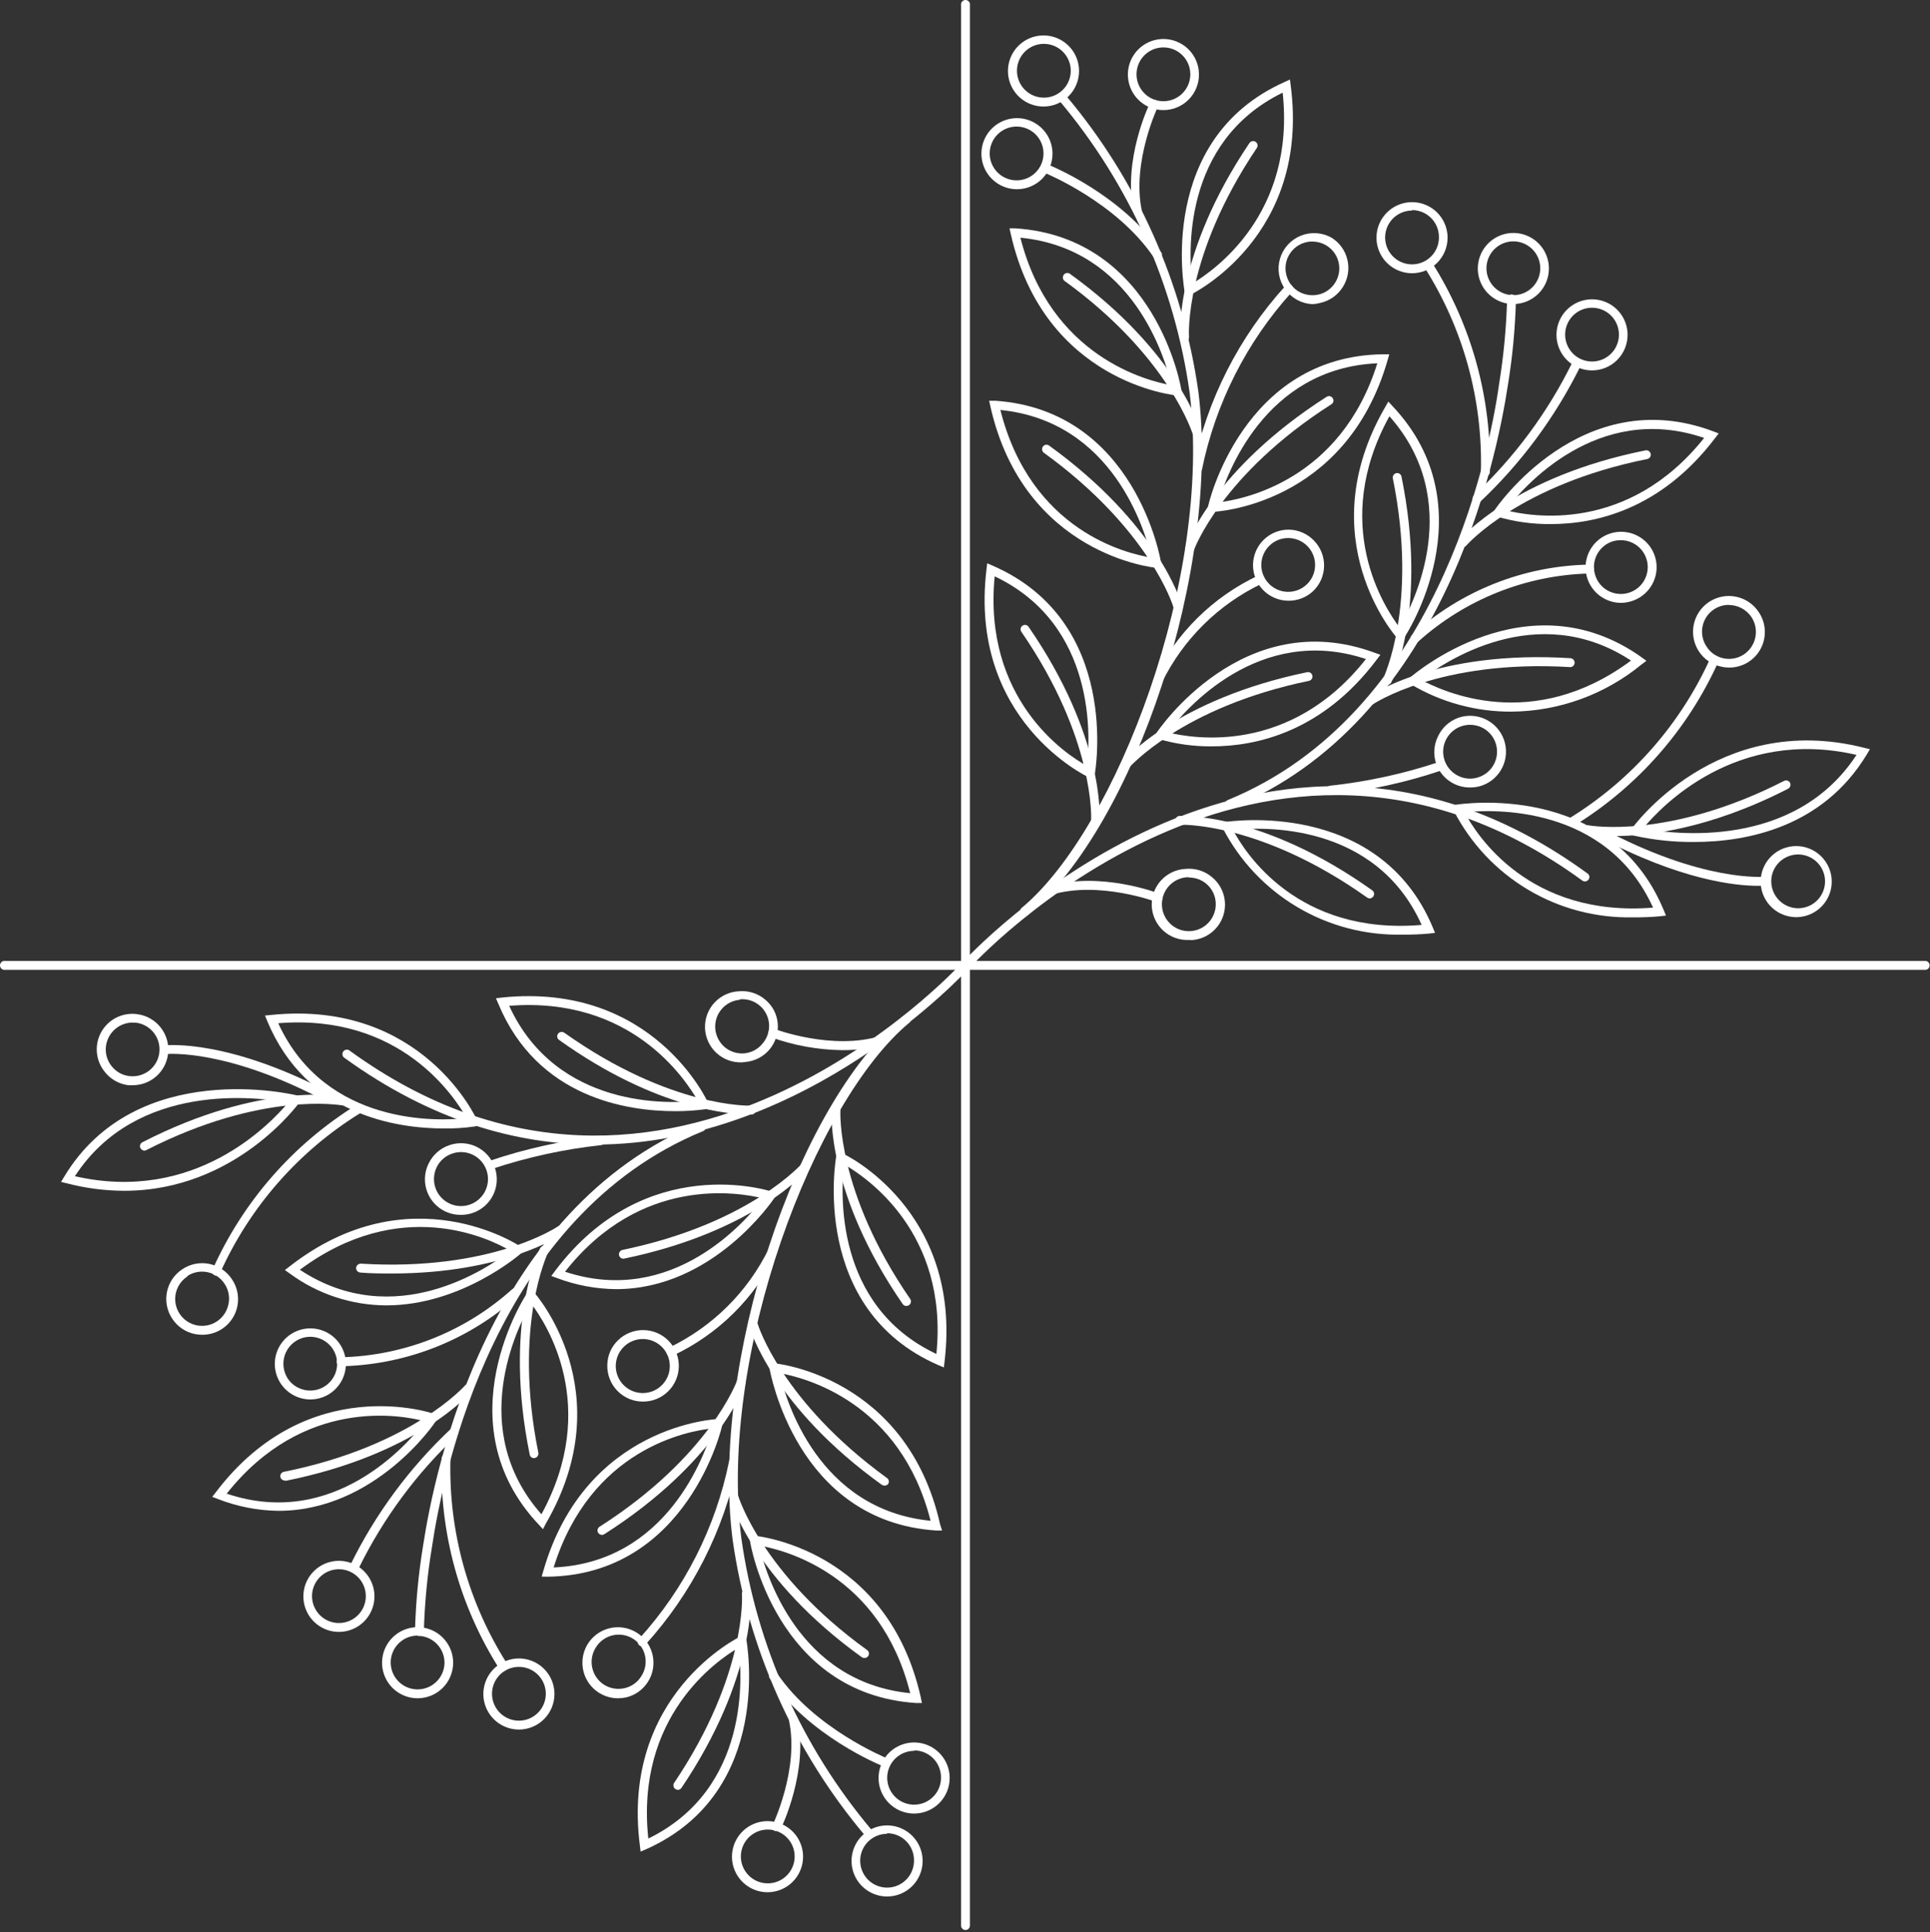 <?xml version="1.0" encoding="UTF-8"?> <svg xmlns="http://www.w3.org/2000/svg" width="745" height="746" viewBox="0 0 745 746" fill="none"><rect x="0" y="0" width="745" height="746" fill="#333333" stroke="none"/><path d="M372.71 745.133C372.257 745.135 371.821 744.958 371.497 744.641C371.171 744.325 370.984 743.895 370.972 743.442V2.019C370.931 1.771 370.945 1.516 371.011 1.273C371.079 1.03 371.198 0.805 371.362 0.613C371.525 0.421 371.728 0.266 371.956 0.161C372.185 0.055 372.435 0 372.687 0C372.938 0 373.188 0.055 373.417 0.161C373.645 0.266 373.849 0.421 374.011 0.613C374.175 0.805 374.294 1.03 374.362 1.273C374.429 1.516 374.442 1.771 374.401 2.019V743.442C374.389 743.887 374.208 744.311 373.893 744.626C373.579 744.94 373.155 745.124 372.71 745.133Z" fill="white"></path><path d="M743.395 374.424H2.019C1.77 374.463 1.516 374.45 1.273 374.383C1.03 374.315 0.805 374.196 0.613 374.034C0.421 373.87 0.266 373.666 0.161 373.438C0.055 373.209 0 372.959 0 372.708C0 372.456 0.055 372.208 0.161 371.977C0.266 371.749 0.421 371.545 0.613 371.383C0.805 371.219 1.03 371.1 1.273 371.034C1.516 370.965 1.77 370.952 2.019 370.993H743.395C743.801 371.059 744.172 371.268 744.438 371.583C744.705 371.897 744.852 372.295 744.852 372.708C744.852 373.12 744.705 373.52 744.438 373.832C744.172 374.147 743.801 374.356 743.395 374.424Z" fill="white"></path><path d="M372.711 374.422C372.293 374.428 371.887 374.282 371.566 374.012C371.404 373.854 371.277 373.665 371.189 373.458C371.102 373.249 371.055 373.026 371.055 372.799C371.055 372.573 371.102 372.35 371.189 372.141C371.277 371.934 371.404 371.745 371.566 371.587C372.664 370.305 486.835 245.333 612.808 337.233C612.993 337.36 613.151 337.524 613.272 337.716C613.391 337.907 613.472 338.12 613.507 338.343C613.54 338.565 613.528 338.794 613.471 339.012C613.413 339.231 613.311 339.434 613.173 339.612C612.899 339.967 612.501 340.206 612.058 340.274C611.614 340.34 611.161 340.235 610.794 339.977C487.292 249.907 375.226 372.594 374.129 373.873C373.947 374.065 373.726 374.213 373.48 374.307C373.236 374.403 372.972 374.442 372.711 374.422Z" fill="white"></path><path d="M474.572 312.164C474.232 312.159 473.902 312.051 473.625 311.856C473.348 311.661 473.135 311.385 473.016 311.067C472.928 310.864 472.881 310.645 472.879 310.422C472.877 310.2 472.92 309.979 473.004 309.774C473.09 309.569 473.217 309.383 473.375 309.229C473.535 309.073 473.725 308.952 473.932 308.872C553.933 276.073 574.562 177.586 578.678 148.172C580.422 137.427 581.447 126.576 581.744 115.694C581.703 115.445 581.717 115.191 581.783 114.948C581.852 114.705 581.971 114.48 582.135 114.288C582.297 114.095 582.5 113.941 582.729 113.835C582.957 113.729 583.207 113.675 583.459 113.675C583.711 113.675 583.959 113.729 584.189 113.835C584.418 113.941 584.621 114.095 584.783 114.288C584.947 114.48 585.066 114.705 585.132 114.948C585.201 115.191 585.214 115.445 585.173 115.694C584.884 126.746 583.845 137.765 582.064 148.675C577.489 178.546 556.906 278.588 475.258 312.028C475.039 312.118 474.806 312.164 474.572 312.164Z" fill="white"></path><path d="M395.437 353.609C395.183 353.609 394.931 353.552 394.7 353.441C394.472 353.33 394.269 353.17 394.111 352.969C393.824 352.615 393.687 352.164 393.73 351.711C393.773 351.258 393.992 350.838 394.339 350.545C430.932 320.217 468.166 222.461 459.2 151.512C453.345 109.975 435.906 70.927 408.886 38.843C408.79 38.509 408.798 38.153 408.908 37.823C409.017 37.493 409.224 37.203 409.499 36.991C409.775 36.78 410.109 36.655 410.456 36.635C410.802 36.614 411.148 36.699 411.446 36.876C438.888 69.44 456.611 109.072 462.586 151.237C471.14 218.618 438.388 318.752 396.534 353.381C396.204 353.576 395.819 353.656 395.437 353.609Z" fill="white"></path><path d="M630.411 354.158C616.169 354.478 602.124 350.789 589.879 343.51C577.633 336.229 567.681 325.654 561.158 312.989L560.289 310.977L562.439 310.61C563.035 310.61 621.354 301.187 642.212 351.369L643.081 353.472L640.795 353.748C637.342 354.06 633.877 354.197 630.411 354.158ZM565.322 313.584C569.895 322.275 590.203 354.25 638.096 350.408C619.983 310.518 575.934 312.485 565.322 313.584Z" fill="white"></path><path d="M541.265 360.837C527.019 361.146 512.974 357.451 500.723 350.172C488.473 342.895 478.509 332.325 471.967 319.668L471.098 317.654L473.293 317.289C473.842 317.289 532.163 308.139 553.066 358.046L553.935 360.152L551.649 360.425C548.196 360.738 544.73 360.876 541.265 360.837ZM475.992 320.49C480.566 329.183 500.876 361.157 548.766 357.085C530.882 317.242 486.741 319.164 475.992 320.49Z" fill="white"></path><path d="M528.684 346.84C528.336 346.846 527.996 346.732 527.723 346.52C486.554 317.289 455.818 318.387 455.498 318.432C455.043 318.445 454.603 318.279 454.269 317.973C453.937 317.664 453.736 317.238 453.713 316.785C453.701 316.559 453.734 316.334 453.81 316.121C453.887 315.906 454.006 315.711 454.16 315.545C454.312 315.379 454.498 315.244 454.705 315.152C454.91 315.059 455.132 315.008 455.359 315.002C456.64 315.002 487.699 313.813 529.689 343.729C529.875 343.856 530.031 344.02 530.152 344.209C530.273 344.399 530.355 344.61 530.395 344.832C530.432 345.053 530.426 345.279 530.375 345.498C530.326 345.719 530.232 345.926 530.102 346.108C529.945 346.34 529.734 346.529 529.486 346.656C529.238 346.785 528.961 346.848 528.684 346.84Z" fill="white"></path><path d="M422.197 301.003L420.23 300.089C419.727 299.861 373.756 278.178 380.8 219.762L381.075 217.475L383.178 218.389C432.992 240.073 422.699 298.259 422.609 298.855L422.197 301.003ZM383.958 222.506C379.382 269.669 411.036 291.123 419.59 295.697C420.824 285.223 423.431 241.263 383.958 222.506Z" fill="white"></path><path d="M422.794 318.386C422.567 318.374 422.346 318.317 422.141 318.218C421.938 318.12 421.755 317.979 421.606 317.81C421.456 317.64 421.343 317.44 421.272 317.226C421.202 317.009 421.175 316.782 421.192 316.556C421.192 316.28 422.749 285.312 394.252 243.914C394.125 243.73 394.036 243.525 393.991 243.306C393.944 243.09 393.94 242.865 393.981 242.646C394.022 242.428 394.104 242.219 394.225 242.031C394.346 241.846 394.502 241.683 394.686 241.558C394.87 241.432 395.075 241.344 395.293 241.297C395.51 241.25 395.735 241.248 395.953 241.287C396.172 241.328 396.381 241.41 396.568 241.531C396.754 241.652 396.916 241.81 397.041 241.992C426.317 284.442 424.487 315.503 424.487 316.784C424.452 317.214 424.26 317.614 423.948 317.911C423.635 318.206 423.223 318.376 422.794 318.386Z" fill="white"></path><path d="M448.546 219.213H446.349C445.847 219.213 395.256 214.319 382.312 156.955L381.809 154.714H384.095C438.3 158.328 448.134 216.514 448.134 217.108L448.546 219.213ZM386.154 158.282C397.91 204.896 434.823 213.77 444.475 215.28C442.051 204.941 429.701 162.628 386.154 158.282Z" fill="white"></path><path d="M454.536 235.543C454.165 235.547 453.802 235.428 453.505 235.203C453.207 234.981 452.992 234.666 452.89 234.307C452.89 233.987 443.743 204.346 402.986 174.84C402.801 174.708 402.643 174.541 402.521 174.347C402.398 174.154 402.316 173.938 402.279 173.713C402.24 173.488 402.246 173.258 402.297 173.035C402.35 172.812 402.443 172.602 402.574 172.416C402.707 172.228 402.875 172.069 403.07 171.948C403.266 171.827 403.482 171.747 403.709 171.713C403.935 171.679 404.168 171.691 404.388 171.749C404.611 171.807 404.818 171.909 405 172.05C446.852 202.332 455.818 232.067 456.185 233.577C456.298 234.012 456.237 234.475 456.015 234.867C455.792 235.262 455.427 235.553 454.995 235.68L454.536 235.543Z" fill="white"></path><path d="M456.415 152.654H454.22C453.717 152.654 403.127 147.714 390.182 90.397L389.68 88.155H391.967C446.171 91.723 456.003 149.955 456.003 150.55L456.415 152.654ZM393.888 91.769C405.506 137.513 442.556 147.073 452.207 148.72C449.784 138.291 437.387 96.023 393.888 91.769Z" fill="white"></path><path d="M462.266 169.534C461.895 169.538 461.532 169.419 461.233 169.195C460.936 168.972 460.719 168.657 460.62 168.299C460.62 167.979 451.47 137.742 410.808 108.374C410.507 108.083 410.321 107.694 410.284 107.278C410.247 106.862 410.362 106.446 410.606 106.108C410.851 105.769 411.208 105.529 411.616 105.433C412.022 105.337 412.45 105.39 412.819 105.583C454.673 135.683 463.547 166.057 463.912 167.338C464.039 167.781 463.986 168.256 463.764 168.659C463.541 169.062 463.166 169.361 462.723 169.488L462.266 169.534Z" fill="white"></path><path d="M540.848 247.986L539.338 246.384C539.018 246.017 505.216 208.004 534.765 157.046L535.909 155.033L537.464 156.725C574.789 196.202 542.496 245.699 542.037 246.156L540.848 247.986ZM536.274 160.797C513.404 202.424 534.353 234.446 540.254 242.267C545.744 232.981 565.366 193.55 536.411 160.797H536.274Z" fill="white"></path><path d="M535.455 264.363C535.199 264.431 534.932 264.431 534.678 264.363C534.475 264.265 534.293 264.128 534.145 263.96C533.994 263.792 533.881 263.595 533.809 263.382C533.737 263.169 533.707 262.945 533.723 262.72C533.738 262.496 533.799 262.277 533.901 262.076C533.901 261.8 547.622 233.943 537.65 184.676C537.568 184.234 537.662 183.778 537.908 183.403C538.156 183.027 538.539 182.762 538.976 182.663C539.197 182.617 539.423 182.614 539.644 182.656C539.863 182.697 540.074 182.782 540.261 182.906C540.449 183.029 540.609 183.189 540.734 183.375C540.859 183.561 540.947 183.77 540.99 183.99C551.236 234.536 537.558 262.441 536.965 263.63C536.801 263.876 536.576 264.074 536.31 264.203C536.045 264.331 535.75 264.386 535.455 264.363Z" fill="white"></path><path d="M653.925 325.065C646.158 325.133 638.409 324.319 630.826 322.639L628.402 322.046L629.82 320.032C630.14 319.528 662.662 274.289 719.565 288.698L721.805 289.247L720.615 291.258C703.647 319.347 674.418 325.065 653.925 325.065ZM634.302 319.895C645.83 322.046 692.623 328.174 716.637 291.442C670.21 280.738 641.254 311.341 634.302 319.759V319.895Z" fill="white"></path><path d="M623.229 322.778C619.693 322.842 616.156 322.598 612.662 322.046C612.416 322.032 612.174 321.966 611.953 321.852C611.733 321.737 611.539 321.577 611.387 321.384C611.235 321.188 611.123 320.962 611.065 320.722C611.006 320.481 611 320.229 611.045 319.985C611.092 319.743 611.19 319.511 611.332 319.309C611.475 319.106 611.66 318.936 611.873 318.81C612.088 318.685 612.326 318.606 612.572 318.581C612.818 318.554 613.068 318.581 613.303 318.659C613.623 318.659 644.088 324.286 688.823 301.414C689.213 301.262 689.649 301.258 690.043 301.4C690.438 301.543 690.768 301.824 690.973 302.191C691.166 302.607 691.193 303.08 691.049 303.514C690.904 303.949 690.598 304.31 690.195 304.525C659.822 320.079 636.083 322.778 623.229 322.778Z" fill="white"></path><path d="M467.802 288.15C460.903 288.213 454.031 287.273 447.403 285.359L445.344 284.627L446.534 282.797C446.899 282.295 479.74 233.21 530.652 252.012L532.847 252.789L531.429 254.664C510.57 282.432 485.138 288.15 467.802 288.15ZM450.787 282.752C460.301 285.131 497.945 291.627 527.266 254.436C485.824 240.667 457.282 274.198 450.787 282.752Z" fill="white"></path><path d="M434.096 297.253C433.684 297.271 433.278 297.14 432.952 296.886C432.647 296.556 432.477 296.124 432.477 295.675C432.477 295.224 432.647 294.793 432.952 294.462C433.776 293.457 454.084 269.942 504.583 259.513C504.802 259.469 505.028 259.467 505.247 259.51C505.468 259.553 505.677 259.637 505.864 259.76C506.052 259.883 506.212 260.043 506.337 260.228C506.462 260.414 506.55 260.621 506.595 260.84C506.642 261.06 506.642 261.285 506.601 261.506C506.558 261.724 506.472 261.935 506.349 262.121C506.226 262.308 506.067 262.468 505.882 262.595C505.696 262.72 505.487 262.808 505.269 262.853C455.96 273.054 435.787 296.429 435.559 296.658C435.387 296.874 435.162 297.044 434.906 297.148C434.649 297.253 434.369 297.288 434.096 297.253Z" fill="white"></path><path d="M465.883 197.667L466.34 195.516C466.34 194.923 479.651 137.33 533.991 136.781H536.278L535.638 139.023C519.355 195.516 468.582 197.622 468.078 197.622L465.883 197.667ZM531.658 140.258C487.976 142.179 473.292 183.669 470.32 193.962C480.016 192.818 517.525 185.453 531.658 140.258Z" fill="white"></path><path d="M459.251 213.587H458.657C458.23 213.43 457.878 213.114 457.683 212.704C457.485 212.294 457.458 211.821 457.605 211.391C458.062 210.155 468.629 180.971 512.082 153.204C512.273 153.079 512.488 152.995 512.711 152.955C512.935 152.915 513.166 152.921 513.389 152.972C513.611 153.023 513.82 153.119 514.004 153.253C514.189 153.387 514.344 153.557 514.461 153.753C514.586 153.94 514.67 154.151 514.709 154.372C514.748 154.593 514.742 154.82 514.689 155.038C514.638 155.256 514.543 155.462 514.41 155.642C514.275 155.823 514.107 155.974 513.912 156.086C471.419 183.258 460.944 212.169 460.852 212.442C460.745 212.78 460.53 213.075 460.241 213.28C459.952 213.487 459.606 213.594 459.251 213.587Z" fill="white"></path><path d="M583.388 274.747C569.74 274.815 556.329 271.161 544.6 264.179L542.77 262.945L544.417 261.48C544.874 261.115 589.38 222.277 633.658 253.75L635.534 255.123L633.704 256.494C619.519 268.165 601.757 274.608 583.388 274.747ZM548.397 262.396C556.95 266.97 591.577 283.254 629.588 255.031C593.131 231.06 556.859 255.992 548.397 262.578V262.396Z" fill="white"></path><path d="M528.912 272.276C528.635 272.276 528.359 272.21 528.113 272.083C527.867 271.956 527.654 271.77 527.494 271.544C527.361 271.362 527.27 271.155 527.219 270.937C527.168 270.718 527.162 270.489 527.201 270.269C527.238 270.048 527.32 269.835 527.441 269.646C527.562 269.456 527.721 269.294 527.904 269.165C529.004 268.388 554.709 250.867 606.215 254.115C606.668 254.15 607.088 254.361 607.388 254.705C607.687 255.047 607.84 255.492 607.816 255.945C607.804 256.172 607.748 256.394 607.648 256.598C607.549 256.803 607.41 256.984 607.24 257.135C607.068 257.283 606.869 257.396 606.654 257.467C606.439 257.539 606.211 257.566 605.986 257.547C555.67 254.527 530.146 271.819 529.873 271.956C529.597 272.171 529.26 272.284 528.912 272.276Z" fill="white"></path><path d="M598.671 202.332C591.629 202.407 584.616 201.436 577.859 199.45L575.801 198.673L576.99 196.843C577.31 196.386 610.427 147.439 661.292 166.515L663.442 167.338L662.022 169.168C641.166 196.614 616.007 202.332 598.671 202.332ZM581.199 196.981C590.713 199.45 628.312 206.129 657.816 169.076C616.419 154.941 587.739 188.335 581.199 196.981Z" fill="white"></path><path d="M564.452 211.253C564.054 211.272 563.662 211.141 563.355 210.888C563.039 210.563 562.863 210.128 562.863 209.675C562.863 209.224 563.039 208.788 563.355 208.464C564.224 207.456 584.624 184.036 635.168 173.881C635.389 173.836 635.613 173.834 635.834 173.876C636.053 173.919 636.264 174.004 636.449 174.127C636.637 174.25 636.797 174.409 636.924 174.594C637.049 174.78 637.137 174.988 637.182 175.207C637.226 175.427 637.228 175.652 637.185 175.872C637.142 176.092 637.059 176.301 636.936 176.488C636.812 176.675 636.652 176.836 636.467 176.962C636.281 177.087 636.074 177.175 635.856 177.22C586.454 187.146 566.19 210.431 565.962 210.659C565.786 210.884 565.554 211.057 565.288 211.161C565.023 211.266 564.734 211.298 564.452 211.253Z" fill="white"></path><path d="M457.694 114.642L457.237 112.492C457.237 111.897 446.26 53.848 495.844 31.662L497.947 30.701L498.223 32.988C505.86 91.312 460.12 113.498 459.661 113.727L457.694 114.642ZM495.112 35.779C455.865 54.946 458.884 98.86 460.257 109.473C468.718 104.395 500.189 82.621 495.112 35.642V35.779Z" fill="white"></path><path d="M457.238 131.933C456.808 131.923 456.396 131.754 456.083 131.458C455.771 131.162 455.58 130.761 455.544 130.332C455.544 129.006 453.486 97.991 482.303 55.22C482.559 54.844 482.951 54.584 483.398 54.499C483.844 54.413 484.306 54.508 484.681 54.763C485.058 55.017 485.318 55.411 485.404 55.857C485.49 56.303 485.394 56.765 485.14 57.141C457.009 98.952 458.931 129.783 458.976 130.058C458.995 130.284 458.968 130.511 458.896 130.727C458.825 130.942 458.712 131.141 458.562 131.312C458.413 131.482 458.232 131.621 458.027 131.72C457.823 131.819 457.601 131.876 457.374 131.887L457.238 131.933Z" fill="white"></path><path d="M402.805 41.13C400.09 41.13 397.438 40.325 395.181 38.817C392.925 37.309 391.166 35.166 390.127 32.659C389.088 30.151 388.816 27.392 389.346 24.73C389.875 22.068 391.183 19.622 393.101 17.703C395.021 15.784 397.466 14.477 400.127 13.947C402.789 13.418 405.549 13.69 408.056 14.728C410.564 15.767 412.706 17.526 414.216 19.783C415.723 22.04 416.528 24.693 416.528 27.407C416.528 31.047 415.081 34.537 412.509 37.111C409.935 39.684 406.445 41.13 402.805 41.13ZM402.805 16.931C400.758 16.959 398.764 17.59 397.075 18.748C395.384 19.905 394.075 21.536 393.31 23.436C392.546 25.335 392.359 27.419 392.775 29.424C393.191 31.429 394.191 33.267 395.648 34.705C397.106 36.144 398.956 37.119 400.967 37.509C402.977 37.898 405.057 37.685 406.947 36.895C408.835 36.105 410.45 34.775 411.585 33.07C412.72 31.365 413.325 29.363 413.325 27.315C413.325 25.94 413.052 24.579 412.522 23.31C411.991 22.041 411.214 20.89 410.236 19.924C409.257 18.958 408.097 18.196 406.82 17.682C405.545 17.169 404.18 16.913 402.805 16.931Z" fill="white"></path><path d="M392.558 73.06C389.844 73.06 387.19 72.255 384.934 70.747C382.677 69.239 380.919 67.096 379.88 64.588C378.841 62.081 378.57 59.321 379.099 56.659C379.628 53.997 380.935 51.552 382.854 49.633C384.774 47.714 387.219 46.406 389.881 45.877C392.543 45.347 395.302 45.619 397.81 46.658C400.317 47.697 402.459 49.456 403.967 51.712C405.475 53.969 406.281 56.622 406.281 59.337C406.281 62.976 404.834 66.467 402.26 69.04C399.688 71.614 396.196 73.06 392.558 73.06ZM392.558 48.861C390.498 48.834 388.479 49.42 386.752 50.544C385.026 51.668 383.675 53.28 382.868 55.175C382.062 57.07 381.835 59.162 382.22 61.185C382.606 63.209 383.583 65.072 385.03 66.538C386.477 68.004 388.326 69.006 390.344 69.418C392.361 69.83 394.456 69.633 396.362 68.851C398.267 68.069 399.897 66.739 401.044 65.028C402.192 63.318 402.803 61.305 402.803 59.245C402.805 56.515 401.729 53.894 399.811 51.951C397.894 50.007 395.288 48.897 392.558 48.861Z" fill="white"></path><path d="M584.173 117.385C581.458 117.385 578.806 116.582 576.549 115.074C574.293 113.566 572.533 111.421 571.494 108.914C570.456 106.406 570.184 103.648 570.713 100.986C571.245 98.323 572.551 95.878 574.471 93.959C576.388 92.04 578.832 90.733 581.494 90.203C584.156 89.674 586.916 89.945 589.424 90.984C591.931 92.023 594.076 93.782 595.583 96.038C597.091 98.295 597.895 100.948 597.895 103.662C597.895 107.302 596.45 110.793 593.876 113.367C591.303 115.941 587.813 117.385 584.173 117.385ZM584.173 93.187C582.12 93.187 580.112 93.796 578.403 94.937C576.696 96.078 575.365 97.7 574.58 99.597C573.795 101.495 573.588 103.582 573.988 105.596C574.391 107.611 575.379 109.461 576.832 110.913C578.283 112.366 580.134 113.355 582.147 113.756C584.161 114.157 586.248 113.95 588.147 113.164C590.043 112.378 591.666 111.047 592.806 109.34C593.947 107.632 594.556 105.625 594.556 103.572C594.556 102.208 594.289 100.858 593.765 99.597C593.244 98.338 592.48 97.193 591.515 96.229C590.551 95.264 589.406 94.5 588.147 93.978C586.887 93.456 585.536 93.187 584.173 93.187Z" fill="white"></path><path d="M614.543 143.003C611.829 143.003 609.177 142.198 606.919 140.69C604.662 139.183 602.904 137.039 601.865 134.532C600.826 132.024 600.555 129.265 601.084 126.603C601.613 123.941 602.92 121.495 604.839 119.576C606.759 117.657 609.204 116.35 611.866 115.821C614.528 115.291 617.287 115.563 619.794 116.601C622.302 117.64 624.444 119.399 625.952 121.656C627.46 123.913 628.266 126.566 628.266 129.28C628.266 132.92 626.819 136.41 624.245 138.984C621.673 141.557 618.181 143.003 614.543 143.003ZM614.543 118.805C612.489 118.805 610.481 119.414 608.774 120.555C607.068 121.696 605.736 123.317 604.951 125.215C604.164 127.112 603.959 129.2 604.359 131.214C604.759 133.229 605.749 135.079 607.2 136.531C608.653 137.983 610.503 138.972 612.518 139.373C614.531 139.774 616.619 139.568 618.517 138.782C620.414 137.996 622.034 136.665 623.177 134.958C624.317 133.25 624.927 131.242 624.927 129.189C624.927 126.435 623.833 123.793 621.884 121.846C619.937 119.899 617.297 118.805 614.543 118.805Z" fill="white"></path><path d="M446.852 100.14C446.571 100.133 446.292 100.064 446.04 99.938C445.786 99.811 445.563 99.63 445.389 99.408C431.026 78.091 403.535 66.838 403.262 66.747C403.053 66.662 402.863 66.536 402.703 66.377C402.543 66.217 402.418 66.028 402.332 65.819C402.246 65.61 402.203 65.386 402.207 65.161C402.209 64.935 402.256 64.712 402.346 64.505C402.428 64.298 402.549 64.109 402.703 63.948C402.856 63.787 403.041 63.659 403.244 63.57C403.449 63.48 403.668 63.432 403.891 63.428C404.113 63.424 404.334 63.463 404.543 63.545C405.732 64.002 433.313 75.301 448.27 97.487C448.52 97.865 448.61 98.325 448.524 98.769C448.44 99.213 448.184 99.606 447.813 99.866C447.524 100.04 447.192 100.135 446.852 100.14Z" fill="white"></path><path d="M449.094 42.503C446.379 42.503 443.727 41.698 441.47 40.19C439.214 38.682 437.455 36.539 436.416 34.032C435.377 31.524 435.105 28.765 435.635 26.103C436.166 23.441 437.472 20.995 439.39 19.076C441.31 17.157 443.755 15.85 446.416 15.32C449.078 14.791 451.838 15.063 454.345 16.101C456.853 17.14 458.997 18.899 460.505 21.156C462.012 23.413 462.817 26.066 462.817 28.78C462.817 32.42 461.372 35.91 458.798 38.484C456.224 41.057 452.734 42.503 449.094 42.503ZM449.094 18.305C447.041 18.305 445.034 18.913 443.325 20.055C441.618 21.195 440.286 22.817 439.501 24.715C438.716 26.612 438.509 28.7 438.91 30.714C439.312 32.729 440.3 34.579 441.753 36.031C443.204 37.483 445.053 38.472 447.069 38.873C449.082 39.273 451.17 39.068 453.068 38.282C454.964 37.496 456.587 36.165 457.728 34.457C458.868 32.75 459.477 30.742 459.477 28.688C459.477 25.934 458.384 23.293 456.437 21.346C454.49 19.398 451.847 18.305 449.094 18.305Z" fill="white"></path><path d="M439.401 83.489C439.002 83.497 438.614 83.363 438.303 83.112C437.995 82.861 437.784 82.508 437.708 82.117C433.179 62.035 443.562 40.398 443.974 39.529C444.068 39.322 444.201 39.137 444.369 38.983C444.535 38.829 444.73 38.71 444.943 38.633C445.158 38.556 445.384 38.523 445.609 38.536C445.836 38.548 446.058 38.606 446.261 38.706C446.662 38.912 446.968 39.266 447.113 39.692C447.257 40.119 447.232 40.585 447.039 40.993C447.039 40.993 436.747 62.493 440.772 81.431C440.826 81.647 440.836 81.873 440.799 82.093C440.764 82.313 440.684 82.524 440.563 82.712C440.444 82.9 440.287 83.062 440.104 83.188C439.918 83.314 439.711 83.401 439.493 83.444L439.401 83.489Z" fill="white"></path><path d="M458.881 362.895C457.079 362.969 455.28 362.69 453.585 362.069C451.892 361.449 450.337 360.5 449.009 359.28C446.33 356.813 444.738 353.384 444.586 349.743C444.436 346.103 445.734 342.552 448.201 339.873C450.667 337.191 454.098 335.6 457.737 335.449C459.539 335.285 461.357 335.478 463.084 336.021C464.81 336.562 466.413 337.441 467.8 338.605C469.934 340.339 471.499 342.677 472.288 345.314C473.076 347.948 473.057 350.761 472.227 353.384C471.399 356.008 469.802 358.323 467.642 360.026C465.482 361.731 462.859 362.746 460.115 362.94L458.881 362.895ZM458.881 338.697H457.965C455.221 338.951 452.688 340.283 450.923 342.4C449.158 344.519 448.3 347.249 448.542 349.995C448.66 351.356 449.044 352.68 449.673 353.891C450.302 355.104 451.163 356.18 452.208 357.059C453.253 357.94 454.462 358.604 455.762 359.016C457.065 359.43 458.434 359.58 459.795 359.463C461.156 359.346 462.48 358.963 463.693 358.334C464.904 357.706 465.98 356.844 466.86 355.799C467.739 354.753 468.403 353.546 468.817 352.243C469.229 350.942 469.382 349.571 469.264 348.21C469.153 346.853 468.772 345.529 468.144 344.32C467.515 343.111 466.652 342.039 465.605 341.166C463.726 339.615 461.363 338.773 458.926 338.787L458.881 338.697Z" fill="white"></path><path d="M447.081 348.258C446.886 348.307 446.683 348.307 446.488 348.258C446.488 348.258 424.166 339.84 405.641 345.512C405.426 345.576 405.204 345.596 404.983 345.573C404.761 345.551 404.548 345.483 404.35 345.377C404.155 345.272 403.983 345.127 403.843 344.953C403.704 344.782 403.599 344.582 403.536 344.369C403.407 343.932 403.454 343.463 403.669 343.061C403.882 342.659 404.245 342.356 404.681 342.219C424.303 336.227 446.761 344.69 447.677 345.055C447.888 345.131 448.083 345.25 448.247 345.403C448.413 345.555 448.546 345.739 448.64 345.942C448.734 346.147 448.786 346.367 448.794 346.592C448.8 346.817 448.763 347.041 448.683 347.252C448.542 347.555 448.316 347.813 448.031 347.99C447.747 348.17 447.417 348.262 447.081 348.258Z" fill="white"></path><path d="M497.26 231.928C493.62 231.893 490.142 230.413 487.596 227.813C485.047 225.214 483.638 221.708 483.673 218.068C483.711 214.429 485.191 210.953 487.79 208.404C490.389 205.858 493.894 204.446 497.532 204.483C499.35 204.514 501.144 204.906 502.81 205.637C504.474 206.367 505.976 207.42 507.23 208.736C508.497 210.041 509.492 211.582 510.157 213.273C510.823 214.964 511.146 216.771 511.109 218.589C511.069 220.405 510.672 222.198 509.936 223.86C509.2 225.522 508.139 227.02 506.819 228.27C504.224 230.676 500.798 231.989 497.26 231.928ZM497.26 207.73C494.58 207.711 492.001 208.746 490.079 210.613C488.341 212.275 487.236 214.488 486.95 216.876C486.663 219.263 487.213 221.675 488.506 223.702C489.801 225.727 491.758 227.243 494.045 227.987C496.33 228.731 498.804 228.659 501.042 227.782C503.28 226.907 505.147 225.28 506.321 223.183C507.495 221.085 507.903 218.644 507.479 216.277C507.053 213.912 505.821 211.765 503.991 210.207C502.161 208.648 499.845 207.773 497.443 207.73H497.26Z" fill="white"></path><path d="M447.038 264.363C446.784 264.431 446.514 264.431 446.26 264.363C446.057 264.265 445.876 264.128 445.727 263.96C445.579 263.792 445.464 263.595 445.391 263.382C445.319 263.169 445.29 262.945 445.305 262.72C445.321 262.496 445.382 262.277 445.483 262.076C453.914 244.503 468.17 230.39 485.826 222.141C486.035 222.059 486.255 222.02 486.478 222.024C486.701 222.027 486.919 222.076 487.124 222.166C487.327 222.254 487.511 222.383 487.665 222.543C487.82 222.705 487.941 222.895 488.023 223.102C488.189 223.525 488.181 224 488.001 224.418C487.822 224.838 487.484 225.17 487.062 225.344C470.306 233.353 456.738 246.778 448.547 263.447C448.401 263.72 448.182 263.951 447.916 264.111C447.653 264.273 447.348 264.359 447.038 264.363Z" fill="white"></path><path d="M625.654 232.752C623.162 232.731 620.722 232.032 618.598 230.729C616.473 229.428 614.743 227.571 613.593 225.36C612.444 223.147 611.919 220.665 612.073 218.177C612.227 215.691 613.057 213.291 614.471 211.24C615.887 209.187 617.832 207.561 620.103 206.531C622.373 205.502 624.88 205.11 627.356 205.399C629.831 205.686 632.182 206.643 634.154 208.166C636.127 209.689 637.648 211.72 638.554 214.043C639.206 215.736 639.517 217.542 639.468 219.357C639.417 221.169 639.009 222.956 638.265 224.61C637.519 226.266 636.455 227.757 635.131 228.997C633.807 230.237 632.248 231.204 630.549 231.838C628.985 232.432 627.327 232.741 625.654 232.752ZM625.654 208.553C624.39 208.543 623.136 208.76 621.949 209.193C619.377 210.178 617.303 212.142 616.178 214.656C615.055 217.167 614.975 220.025 615.957 222.597C616.426 223.882 617.151 225.059 618.086 226.057C619.022 227.055 620.148 227.854 621.4 228.407C622.812 229.042 624.349 229.354 625.898 229.319C627.446 229.284 628.968 228.903 630.35 228.204C631.731 227.505 632.94 226.505 633.885 225.278C634.83 224.05 635.49 222.628 635.814 221.112C636.139 219.599 636.121 218.031 635.762 216.525C635.4 215.017 634.709 213.611 633.735 212.406C632.76 211.203 631.53 210.23 630.131 209.564C628.733 208.898 627.204 208.553 625.654 208.553Z" fill="white"></path><path d="M546.294 248.215C546.052 248.207 545.813 248.153 545.593 248.049C545.372 247.948 545.175 247.801 545.015 247.62C544.698 247.295 544.52 246.86 544.52 246.409C544.52 245.956 544.698 245.52 545.015 245.196C563.809 228.072 588.204 218.395 613.625 217.979C614.07 218.012 614.484 218.217 614.783 218.549C615.08 218.881 615.24 219.317 615.226 219.762C615.191 220.211 614.988 220.631 614.658 220.936C614.328 221.24 613.893 221.41 613.443 221.408C588.993 222.061 565.576 231.402 547.393 247.758C547.089 248.032 546.702 248.192 546.294 248.215Z" fill="white"></path><path d="M506.637 117.431C504.567 117.337 502.545 116.775 500.721 115.788C498.899 114.8 497.325 113.412 496.116 111.729C494.908 110.045 494.095 108.11 493.74 106.067C493.386 104.025 493.5 101.929 494.072 99.937C494.642 97.944 495.658 96.107 497.042 94.564C498.425 93.02 500.139 91.81 502.057 91.024C503.975 90.238 506.047 89.897 508.115 90.026C510.183 90.155 512.196 90.751 514.001 91.769C515.54 92.727 516.876 93.98 517.926 95.456C518.979 96.932 519.729 98.602 520.131 100.369C520.539 102.139 520.59 103.972 520.285 105.762C519.979 107.553 519.321 109.264 518.348 110.798C517.385 112.342 516.124 113.679 514.64 114.732C513.155 115.784 511.478 116.531 509.703 116.928C508.703 117.209 507.674 117.377 506.637 117.431ZM506.637 93.233C504.875 93.221 503.137 93.66 501.592 94.509C500.048 95.358 498.745 96.588 497.81 98.082C497.079 99.232 496.585 100.516 496.359 101.859C496.13 103.202 496.173 104.577 496.484 105.904C497.087 108.59 498.731 110.926 501.057 112.399C503.403 113.858 506.228 114.334 508.923 113.726C510.249 113.429 511.501 112.871 512.609 112.086C513.716 111.301 514.655 110.303 515.374 109.152C516.366 107.588 516.919 105.787 516.975 103.936C517.032 102.085 516.592 100.253 515.7 98.631C514.806 97.01 513.495 95.657 511.9 94.715C510.306 93.774 508.488 93.278 506.637 93.278V93.233Z" fill="white"></path><path d="M462.268 182.526H461.948C461.723 182.488 461.508 182.405 461.317 182.282C461.128 182.159 460.962 181.999 460.835 181.811C460.706 181.623 460.618 181.412 460.573 181.189C460.528 180.966 460.528 180.736 460.575 180.513C465.936 154.324 478.26 130.066 496.254 110.296C496.574 109.975 497.012 109.794 497.465 109.794C497.92 109.794 498.355 109.975 498.678 110.296C499 110.618 499.179 111.054 499.179 111.508C499.179 111.963 499 112.399 498.678 112.721C481.174 132.073 469.183 155.77 463.959 181.337C463.842 181.69 463.616 181.997 463.311 182.211C463.006 182.425 462.639 182.535 462.268 182.526Z" fill="white"></path><path d="M694.174 354.066C693.628 354.113 693.077 354.113 692.528 354.066C688.966 353.853 685.629 352.26 683.221 349.625C680.815 346.992 679.528 343.524 679.635 339.958C679.743 336.39 681.235 333.005 683.795 330.521C686.355 328.035 689.784 326.646 693.352 326.646C696.92 326.646 700.347 328.035 702.908 330.521C705.468 333.005 706.96 336.39 707.067 339.958C707.175 343.524 705.888 346.992 703.482 349.625C701.074 352.26 697.736 353.853 694.174 354.066ZM692.94 350.59C694.977 350.82 697.035 350.439 698.857 349.5C700.679 348.563 702.181 347.104 703.177 345.313C704.171 343.52 704.614 341.473 704.448 339.43C704.282 337.388 703.515 335.44 702.244 333.831C700.974 332.224 699.256 331.029 697.305 330.396C695.356 329.763 693.262 329.72 691.29 330.275C689.317 330.829 687.552 331.954 686.218 333.511C684.883 335.067 684.039 336.983 683.791 339.016C683.633 340.378 683.742 341.756 684.115 343.075C684.49 344.393 685.119 345.625 685.968 346.699C686.818 347.774 687.87 348.67 689.068 349.338C690.263 350.006 691.579 350.432 692.94 350.59Z" fill="white"></path><path d="M678.49 341.991C670.624 341.991 648.804 340.116 616.144 322.549C615.812 322.299 615.58 321.935 615.492 321.529C615.404 321.121 615.467 320.695 615.666 320.33C615.865 319.963 616.189 319.682 616.58 319.535C616.97 319.389 617.4 319.387 617.793 319.531C657.45 340.846 681.097 338.467 681.326 338.467C681.55 338.436 681.777 338.45 681.995 338.51C682.212 338.571 682.415 338.674 682.591 338.815C682.769 338.958 682.913 339.133 683.017 339.333C683.122 339.534 683.185 339.753 683.202 339.977C683.233 340.202 683.22 340.428 683.159 340.647C683.101 340.864 682.995 341.067 682.855 341.243C682.712 341.418 682.536 341.565 682.337 341.668C682.136 341.774 681.917 341.836 681.693 341.854C680.628 341.971 679.56 342.016 678.49 341.991Z" fill="white"></path><path d="M567.472 304.021C564.609 304.053 561.81 303.185 559.463 301.545C557.118 299.904 555.344 297.573 554.389 294.874C553.798 293.155 553.556 291.335 553.673 289.52C553.79 287.706 554.268 285.935 555.077 284.306C555.837 282.65 556.92 281.162 558.264 279.928C559.608 278.696 561.182 277.742 562.898 277.125C564.615 276.523 566.435 276.267 568.253 276.369C570.069 276.472 571.848 276.931 573.489 277.722C575.127 278.511 576.596 279.617 577.808 280.974C579.019 282.331 579.953 283.915 580.554 285.632C581.154 287.351 581.411 289.171 581.308 290.987C581.206 292.805 580.747 294.584 579.957 296.223C579.168 297.864 578.062 299.33 576.705 300.543C575.348 301.756 573.764 302.689 572.045 303.289C570.573 303.791 569.026 304.039 567.472 304.021ZM567.472 279.825C566.337 279.829 565.21 280.014 564.132 280.373C562.183 281.032 560.473 282.255 559.221 283.888C557.967 285.521 557.227 287.487 557.094 289.542C556.963 291.596 557.444 293.643 558.477 295.422C559.51 297.201 561.049 298.635 562.898 299.539C564.115 300.149 565.445 300.509 566.804 300.597C568.163 300.683 569.526 300.494 570.811 300.041C572.76 299.383 574.471 298.16 575.723 296.528C576.976 294.895 577.717 292.927 577.849 290.873C577.98 288.82 577.5 286.772 576.467 284.991C575.434 283.212 573.895 281.779 572.045 280.874C570.62 280.187 569.056 279.829 567.472 279.825Z" fill="white"></path><path d="M513.636 306.767C513.212 306.758 512.808 306.595 512.495 306.308C512.185 306.023 511.988 305.633 511.943 305.211C511.919 304.986 511.939 304.756 512.003 304.539C512.07 304.32 512.177 304.119 512.324 303.943C512.468 303.767 512.648 303.625 512.849 303.519C513.052 303.416 513.273 303.353 513.499 303.336C527.767 301.787 541.828 298.721 555.443 294.186C555.869 294.038 556.336 294.059 556.744 294.247C557.154 294.434 557.474 294.774 557.64 295.194C557.718 295.407 557.753 295.633 557.744 295.86C557.734 296.086 557.677 296.309 557.579 296.514C557.48 296.719 557.343 296.903 557.171 297.053C557.001 297.203 556.802 297.317 556.587 297.389C542.718 302.074 528.376 305.219 513.819 306.767H513.636Z" fill="white"></path><path d="M570.215 194.282C569.97 194.29 569.726 194.241 569.504 194.138C569.281 194.034 569.086 193.88 568.933 193.687C568.619 193.362 568.441 192.927 568.441 192.475C568.441 192.022 568.619 191.587 568.933 191.262C584.603 176.575 597.481 159.171 606.944 139.892C607.144 139.483 607.493 139.168 607.921 139.014C608.348 138.86 608.819 138.879 609.233 139.068C609.438 139.158 609.622 139.287 609.778 139.448C609.932 139.609 610.053 139.799 610.133 140.008C610.215 140.216 610.253 140.439 610.249 140.662C610.243 140.886 610.192 141.106 610.102 141.31C600.387 160.988 587.236 178.772 571.267 193.824C570.982 194.099 570.609 194.261 570.215 194.282Z" fill="white"></path><path d="M545.058 105.492C542.344 105.492 539.692 104.687 537.434 103.179C535.179 101.671 533.419 99.528 532.38 97.021C531.341 94.513 531.07 91.754 531.599 89.092C532.13 86.43 533.437 83.985 535.354 82.065C537.274 80.146 539.719 78.839 542.381 78.31C545.043 77.78 547.802 78.052 550.31 79.091C552.817 80.129 554.961 81.888 556.469 84.145C557.977 86.402 558.781 89.055 558.781 91.769C558.781 95.409 557.336 98.899 554.762 101.473C552.188 104.046 548.698 105.492 545.058 105.492ZM545.058 81.294C543.006 81.294 540.998 81.903 539.289 83.044C537.583 84.185 536.251 85.807 535.466 87.704C534.681 89.602 534.474 91.689 534.874 93.704C535.276 95.718 536.264 97.568 537.715 99.02C539.168 100.472 541.018 101.461 543.033 101.862C545.047 102.262 547.134 102.057 549.032 101.271C550.929 100.485 552.551 99.154 553.692 97.447C554.832 95.739 555.442 93.731 555.442 91.678C555.465 90.299 555.215 88.929 554.705 87.648C554.194 86.367 553.432 85.2 552.466 84.217C551.499 83.233 550.347 82.451 549.075 81.918C547.802 81.385 546.437 81.111 545.058 81.111V81.294Z" fill="white"></path><path d="M573.193 183.99C572.739 183.944 572.323 183.721 572.033 183.37C571.742 183.02 571.599 182.569 571.638 182.115C572.384 154.156 564.754 126.612 549.729 103.023C549.547 102.638 549.512 102.2 549.633 101.791C549.752 101.383 550.018 101.033 550.379 100.807C550.74 100.582 551.172 100.496 551.59 100.568C552.01 100.639 552.389 100.861 552.656 101.193C568.037 125.443 575.841 153.728 575.069 182.435C575.011 182.883 574.786 183.294 574.438 183.582C574.089 183.871 573.646 184.017 573.193 183.99Z" fill="white"></path><path d="M667.372 257.729C666.419 257.733 665.466 257.626 664.537 257.409C662.764 257.05 661.078 256.343 659.58 255.331C658.08 254.318 656.796 253.019 655.8 251.507C653.786 248.445 653.071 244.707 653.813 241.115C654.556 237.526 656.694 234.377 659.756 232.364C662.82 230.35 666.558 229.635 670.147 230.378C673.739 231.12 676.887 233.256 678.9 236.321C680.302 238.397 681.111 240.814 681.236 243.316C681.363 245.818 680.8 248.308 679.613 250.513C678.426 252.718 676.658 254.556 674.5 255.829C672.342 257.101 669.878 257.757 667.372 257.729ZM667.372 233.53C665.501 233.524 663.662 234.028 662.053 234.985C660.445 235.942 659.125 237.319 658.239 238.967C657.35 240.615 656.928 242.474 657.014 244.344C657.1 246.214 657.692 248.027 658.727 249.585C659.457 250.755 660.418 251.765 661.551 252.552C662.683 253.337 663.965 253.886 665.314 254.161C666.644 254.439 668.015 254.454 669.349 254.202C670.682 253.95 671.954 253.439 673.09 252.697C675.397 251.183 677.01 248.816 677.576 246.115C678.142 243.416 677.615 240.6 676.11 238.287C675.149 236.838 673.844 235.649 672.311 234.827C670.778 234.004 669.067 233.575 667.327 233.577L667.372 233.53Z" fill="white"></path><path d="M606.903 318.935C606.589 318.946 606.278 318.866 606.011 318.704C605.741 318.542 605.528 318.304 605.394 318.021C605.282 317.825 605.212 317.61 605.187 317.39C605.161 317.167 605.181 316.942 605.245 316.73C605.31 316.515 605.417 316.316 605.56 316.146C605.704 315.974 605.88 315.833 606.079 315.732C629.873 301.014 648.73 279.527 660.236 254.023C660.33 253.818 660.465 253.63 660.631 253.478C660.797 253.323 660.992 253.204 661.207 253.128C661.42 253.05 661.646 253.017 661.873 253.03C662.099 253.042 662.32 253.101 662.525 253.2C662.925 253.405 663.23 253.759 663.375 254.187C663.521 254.612 663.494 255.079 663.302 255.487C651.503 281.661 632.128 303.699 607.68 318.751C607.442 318.882 607.175 318.944 606.903 318.935Z" fill="white"></path><path d="M229.627 441.896C199.484 441.896 166.504 432.746 132.701 408.228C132.401 407.937 132.216 407.548 132.179 407.132C132.142 406.716 132.256 406.3 132.501 405.96C132.745 405.622 133.103 405.382 133.51 405.287C133.916 405.191 134.344 405.244 134.714 405.437C258.215 495.461 370.281 372.822 371.426 371.586C371.584 371.423 371.771 371.296 371.98 371.209C372.187 371.121 372.412 371.074 372.639 371.074C372.863 371.074 373.088 371.121 373.295 371.209C373.504 371.296 373.693 371.423 373.849 371.586C374.156 371.916 374.326 372.349 374.326 372.798C374.326 373.248 374.156 373.681 373.849 374.011C373.117 374.788 311.824 441.896 229.627 441.896Z" fill="white"></path><path d="M161.929 631.551C161.468 631.551 161.026 631.369 160.7 631.043C160.374 630.717 160.191 630.273 160.191 629.812C160.48 618.762 161.519 607.742 163.301 596.832C167.875 566.961 188.459 466.963 270.153 433.479C270.36 433.397 270.581 433.358 270.804 433.362C271.026 433.366 271.247 433.415 271.45 433.504C271.653 433.592 271.839 433.721 271.993 433.881C272.147 434.043 272.268 434.233 272.348 434.44C272.438 434.647 272.485 434.87 272.489 435.094C272.491 435.321 272.448 435.543 272.362 435.752C272.278 435.961 272.151 436.151 271.993 436.311C271.833 436.471 271.643 436.596 271.435 436.682C191.432 469.434 171.077 567.922 166.732 597.334C164.954 608.077 163.914 618.928 163.621 629.812C163.628 630.039 163.588 630.264 163.506 630.474C163.424 630.685 163.3 630.877 163.142 631.039C162.984 631.201 162.796 631.33 162.587 631.418C162.379 631.506 162.155 631.551 161.929 631.551Z" fill="white"></path><path d="M335.245 709.316C334.991 709.312 334.741 709.254 334.511 709.142C334.282 709.033 334.079 708.873 333.919 708.676C306.477 676.111 288.755 636.479 282.781 594.314C274.227 526.933 306.977 426.799 348.876 392.17C349.227 391.885 349.679 391.752 350.13 391.799C350.579 391.846 350.993 392.07 351.278 392.422C351.563 392.774 351.696 393.225 351.649 393.676C351.602 394.125 351.378 394.539 351.026 394.824C314.433 425.197 277.199 522.908 286.165 593.857C292.02 635.395 309.459 674.441 336.481 706.525C336.686 706.779 336.817 707.086 336.858 707.41C336.897 707.734 336.846 708.064 336.708 708.359C336.569 708.656 336.35 708.906 336.075 709.084C335.799 709.262 335.481 709.357 335.153 709.361L335.245 709.316Z" fill="white"></path><path d="M171.442 435.674C153.146 435.674 118.336 430.643 103.15 394.185L102.281 392.081L104.568 391.851C163.117 385.814 184.021 432.106 184.204 432.563L185.119 434.577L182.923 434.942C179.12 435.479 175.282 435.723 171.442 435.674ZM107.404 395.054C125.701 434.852 169.521 432.93 180.133 431.649C175.284 423.232 154.472 391.165 107.267 395.054H107.404Z" fill="white"></path><path d="M260.594 428.996C242.298 428.996 207.489 423.963 192.349 387.504L191.434 385.401L193.721 385.126C252.271 379.089 273.175 425.428 273.403 425.885L274.272 427.896L272.122 428.263C268.3 428.767 264.449 429.011 260.594 428.996ZM196.557 388.329C214.854 428.172 258.674 426.25 269.331 424.924C264.482 416.553 243.626 384.532 196.421 388.329H196.557Z" fill="white"></path><path d="M289.002 430.275C283.192 430.275 254.01 428.812 215.816 401.503C215.63 401.375 215.472 401.211 215.353 401.023C215.232 400.834 215.15 400.621 215.111 400.4C215.072 400.177 215.08 399.951 215.128 399.732C215.179 399.513 215.273 399.306 215.404 399.125C215.536 398.937 215.702 398.779 215.896 398.658C216.089 398.537 216.306 398.455 216.531 398.416C216.755 398.377 216.986 398.385 217.208 398.435C217.431 398.486 217.642 398.58 217.827 398.713C258.996 427.943 289.732 426.891 290.008 426.846C290.23 426.832 290.453 426.865 290.662 426.937C290.873 427.012 291.066 427.127 291.232 427.275C291.398 427.424 291.533 427.603 291.628 427.805C291.724 428.006 291.781 428.224 291.791 428.445C291.816 428.9 291.664 429.346 291.365 429.687C291.064 430.029 290.644 430.24 290.191 430.275H289.002Z" fill="white"></path><path d="M364.338 527.939L362.188 527.025C312.421 505.343 322.667 447.155 322.759 446.606L323.171 444.411L325.183 445.325C325.64 445.325 371.61 467.238 364.611 525.652L364.338 527.939ZM325.823 449.534C324.542 460.193 321.982 504.153 361.455 522.724C366.213 475.7 334.193 454.383 325.823 449.534Z" fill="white"></path><path d="M349.838 504.199C349.555 504.199 349.277 504.127 349.029 503.99C348.783 503.856 348.572 503.66 348.42 503.422C319.191 460.972 320.974 429.911 320.974 428.63C320.974 428.403 321.021 428.179 321.111 427.972C321.203 427.765 321.337 427.579 321.507 427.429C321.675 427.276 321.875 427.163 322.089 427.095C322.306 427.024 322.535 427.003 322.759 427.028C322.988 427.04 323.21 427.097 323.417 427.196C323.624 427.294 323.81 427.433 323.962 427.603C324.114 427.772 324.234 427.972 324.31 428.186C324.386 428.401 324.417 428.63 324.405 428.858C324.405 429.134 322.804 460.102 351.347 501.5C351.595 501.879 351.687 502.338 351.601 502.783C351.515 503.227 351.261 503.621 350.89 503.879C350.576 504.082 350.211 504.193 349.838 504.199Z" fill="white"></path><path d="M363.65 590.885H361.316C307.114 587.317 297.279 529.084 297.051 528.489L296.684 526.34H298.879C299.382 526.34 350.019 531.28 362.917 588.598L363.65 590.885ZM300.937 530.137C303.316 540.566 315.757 582.833 359.213 587.134C347.593 541.207 310.59 531.828 300.937 530.137Z" fill="white"></path><path d="M341.372 573.548C341.015 573.527 340.669 573.416 340.364 573.228C298.512 543.129 289.547 513.349 289.226 512.068C289.162 511.855 289.142 511.63 289.166 511.41C289.189 511.189 289.256 510.974 289.361 510.779C289.468 510.584 289.611 510.41 289.785 510.271C289.957 510.131 290.156 510.027 290.369 509.963C290.812 509.847 291.283 509.908 291.681 510.129C292.081 510.349 292.382 510.716 292.519 511.152C292.519 511.427 301.668 541.07 342.378 570.621C342.561 570.748 342.72 570.912 342.841 571.101C342.962 571.291 343.044 571.502 343.083 571.722C343.12 571.945 343.114 572.172 343.063 572.39C343.014 572.609 342.921 572.816 342.79 573C342.606 573.187 342.384 573.334 342.14 573.427C341.895 573.523 341.634 573.564 341.372 573.548Z" fill="white"></path><path d="M355.874 657.487H353.588C299.385 653.919 289.551 595.687 289.551 595.138L289.184 592.943H291.381C291.882 592.943 342.519 597.882 355.417 655.245L355.874 657.487ZM293.027 596.692C295.45 607.123 307.847 649.39 351.346 653.691C339.865 607.717 302.862 598.386 293.027 596.692Z" fill="white"></path><path d="M333.647 640.105C333.285 640.113 332.932 639.999 332.639 639.785C290.787 609.685 281.913 579.312 281.548 578.031C281.487 577.814 281.47 577.589 281.497 577.367C281.524 577.142 281.595 576.927 281.706 576.732C281.815 576.537 281.964 576.365 282.141 576.226C282.317 576.089 282.52 575.986 282.735 575.927C282.952 575.867 283.178 575.849 283.401 575.876C283.624 575.904 283.838 575.974 284.034 576.085C284.229 576.195 284.401 576.343 284.54 576.521C284.678 576.697 284.78 576.9 284.84 577.117C284.84 577.39 293.988 607.673 334.652 636.996C334.965 637.197 335.201 637.498 335.326 637.849C335.451 638.199 335.457 638.581 335.342 638.937C335.227 639.29 335 639.597 334.693 639.808C334.387 640.021 334.018 640.124 333.647 640.105Z" fill="white"></path><path d="M209.593 590.381L208.038 588.69C170.713 549.212 203.006 499.762 203.465 499.26L204.699 497.43L206.117 498.893C206.484 499.305 240.24 537.273 210.691 588.231L209.593 590.381ZM205.019 503.193C199.668 512.341 180.045 551.864 208.999 584.618C231.686 542.99 210.921 510.97 204.974 503.193H205.019Z" fill="white"></path><path d="M206.118 562.935C205.725 562.939 205.342 562.804 205.042 562.552C204.739 562.3 204.538 561.949 204.471 561.562C194.226 511.243 207.903 483.11 208.496 481.92C208.711 481.528 209.068 481.233 209.494 481.096C209.92 480.96 210.383 480.993 210.783 481.19C210.986 481.288 211.168 481.424 211.316 481.592C211.467 481.76 211.58 481.958 211.652 482.17C211.724 482.383 211.754 482.608 211.738 482.832C211.722 483.057 211.662 483.276 211.562 483.477C211.562 483.75 197.839 511.61 207.811 560.876C207.893 561.318 207.801 561.775 207.553 562.15C207.305 562.525 206.922 562.79 206.485 562.888L206.118 562.935Z" fill="white"></path><path d="M47.943 459.734C40.471 459.709 33.033 458.74 25.804 456.854L23.562 456.305L24.752 454.338C52.7 407.861 113.947 422.729 114.633 422.91L117.057 423.506L115.549 425.701C115.274 425.93 91.077 459.734 47.943 459.734ZM28.914 454.108C75.159 464.675 104.113 434.119 111.249 425.701C99.539 423.506 52.745 417.422 28.914 454.108Z" fill="white"></path><path d="M55.764 444.227C55.442 444.223 55.127 444.132 54.854 443.962C54.58 443.792 54.357 443.554 54.209 443.267C54.107 443.067 54.047 442.847 54.031 442.622C54.016 442.399 54.045 442.173 54.117 441.96C54.19 441.747 54.304 441.552 54.453 441.382C54.602 441.214 54.783 441.077 54.986 440.98C100.727 417.512 131.466 423.139 132.746 423.414C132.966 423.457 133.175 423.545 133.362 423.67C133.548 423.795 133.707 423.955 133.831 424.143C133.954 424.33 134.039 424.541 134.081 424.76C134.122 424.981 134.12 425.207 134.073 425.428C133.974 425.865 133.709 426.248 133.334 426.496C132.959 426.744 132.502 426.836 132.06 426.754C131.74 426.754 101.276 421.127 56.541 443.999C56.304 444.138 56.038 444.216 55.764 444.227Z" fill="white"></path><path d="M237.818 497.704C230 497.631 222.257 496.174 214.948 493.403L212.797 492.626L214.168 490.796C249.254 444 297.601 459.919 297.966 460.056L300.025 460.788L298.837 462.618C298.562 463.03 275.372 497.704 237.818 497.704ZM218.103 490.979C259.59 504.703 288.134 471.219 294.582 462.665C285.068 460.286 247.285 453.79 218.103 490.979Z" fill="white"></path><path d="M240.651 485.947C240.261 485.947 239.882 485.817 239.575 485.576C239.269 485.336 239.052 484.998 238.958 484.619C238.865 484.172 238.951 483.703 239.199 483.317C239.447 482.932 239.837 482.661 240.286 482.561C289.639 472.36 309.813 448.985 309.994 448.756C310.289 448.409 310.707 448.19 311.16 448.147C311.613 448.104 312.066 448.241 312.42 448.528C312.582 448.686 312.711 448.874 312.799 449.083C312.887 449.29 312.931 449.514 312.931 449.741C312.931 449.965 312.887 450.19 312.799 450.397C312.711 450.606 312.582 450.795 312.42 450.952C311.596 451.959 291.288 475.517 240.788 485.947H240.651Z" fill="white"></path><path d="M209.09 608.679L209.73 606.484C226.015 549.944 276.788 547.839 277.29 547.839H279.304L278.847 549.944C278.847 550.538 265.536 608.13 211.24 608.726L209.09 608.679ZM275.095 551.454C265.307 552.46 228.027 559.321 213.71 605.158C257.484 603.236 272.123 561.655 275.095 551.454Z" fill="white"></path><path d="M232.372 592.577C232.083 592.577 231.8 592.504 231.544 592.37C231.291 592.233 231.072 592.038 230.91 591.799C230.785 591.61 230.699 591.395 230.66 591.17C230.619 590.946 230.625 590.715 230.677 590.493C230.728 590.272 230.824 590.061 230.959 589.878C231.091 589.694 231.261 589.538 231.458 589.421C273.906 562.295 284.426 533.246 284.518 532.973C284.672 532.545 284.991 532.196 285.401 531.998C285.811 531.801 286.282 531.774 286.713 531.92C286.928 531.993 287.127 532.106 287.299 532.256C287.469 532.407 287.608 532.59 287.705 532.795C287.803 533 287.86 533.223 287.869 533.449C287.879 533.676 287.844 533.903 287.766 534.115C287.354 535.352 276.742 564.582 233.288 592.303C233.017 592.483 232.699 592.579 232.372 592.577Z" fill="white"></path><path d="M149.123 503.97C135.707 503.925 122.651 499.617 111.844 491.664L109.969 490.338L111.798 488.92C158.18 452.737 200.49 480.96 200.902 481.235L202.732 482.469L201.086 483.934C200.766 484.209 178.124 503.97 149.123 503.97ZM115.778 490.246C152.371 514.399 188.598 489.424 197.014 482.881C188.507 477.895 154.338 461.519 115.778 490.201V490.246Z" fill="white"></path><path d="M151.228 491.664C147.34 491.664 143.315 491.664 139.061 491.299C138.608 491.264 138.187 491.053 137.888 490.711C137.588 490.369 137.435 489.922 137.46 489.469C137.506 489.02 137.721 488.606 138.06 488.309C138.4 488.012 138.839 487.854 139.29 487.867C189.605 490.933 215.175 473.642 215.404 473.458C215.585 473.327 215.792 473.233 216.011 473.185C216.232 473.134 216.458 473.128 216.679 473.165C216.899 473.204 217.112 473.286 217.302 473.407C217.491 473.528 217.653 473.685 217.782 473.87C217.915 474.056 218.009 474.267 218.06 474.489C218.11 474.712 218.116 474.942 218.079 475.167C218.04 475.393 217.958 475.608 217.837 475.802C217.716 475.995 217.556 476.163 217.37 476.294C216.456 476.934 194.683 491.664 151.228 491.664Z" fill="white"></path><path d="M107.498 583.292C99.48 583.192 91.546 581.642 84.079 578.716L81.93 577.894L83.347 576.064C118.934 529.221 167.054 545.644 167.511 545.828L169.57 546.558L168.38 548.388C168.106 549.212 144.869 583.292 107.498 583.292ZM87.51 576.658C128.951 590.657 157.631 557.262 164.126 548.755C154.658 546.148 117.013 539.422 87.51 576.658Z" fill="white"></path><path d="M110.063 571.579C109.841 571.6 109.617 571.579 109.403 571.512C109.19 571.446 108.991 571.341 108.82 571.198C108.648 571.055 108.505 570.88 108.401 570.682C108.296 570.485 108.232 570.27 108.211 570.048C108.19 569.825 108.213 569.6 108.278 569.388C108.344 569.175 108.451 568.975 108.593 568.804C108.735 568.632 108.91 568.489 109.107 568.386C109.305 568.28 109.521 568.216 109.743 568.194C159.006 558.269 179.407 534.983 179.636 534.755C179.793 534.595 179.982 534.466 180.19 534.378C180.398 534.29 180.622 534.245 180.848 534.245C181.074 534.245 181.297 534.29 181.506 534.378C181.714 534.466 181.902 534.595 182.06 534.755C182.376 535.081 182.552 535.515 182.552 535.968C182.552 536.421 182.376 536.856 182.06 537.181C181.191 538.141 160.79 561.562 110.246 571.717L110.063 571.579Z" fill="white"></path><path d="M247.28 714.851L247.007 712.564C239.504 654.423 285.246 632.053 285.703 631.87L287.717 630.909L288.127 633.059C288.127 633.655 299.106 691.704 249.522 713.89L247.28 714.851ZM285.108 636.126C276.646 641.065 245.222 662.749 250.255 709.818C289.592 690.607 286.481 646.691 285.108 636.126Z" fill="white"></path><path d="M261.648 691.02C261.306 690.996 260.976 690.885 260.687 690.699C260.318 690.44 260.062 690.047 259.976 689.602C259.892 689.158 259.982 688.698 260.23 688.321C288.361 646.511 286.439 615.724 286.395 615.403C286.375 615.179 286.402 614.95 286.473 614.735C286.545 614.519 286.658 614.321 286.807 614.149C286.957 613.98 287.139 613.841 287.344 613.741C287.547 613.642 287.769 613.585 287.996 613.573C288.219 613.548 288.445 613.569 288.66 613.636C288.877 613.7 289.076 613.81 289.248 613.956C289.418 614.101 289.558 614.28 289.658 614.483C289.757 614.685 289.814 614.905 289.826 615.13C289.826 616.456 291.884 647.47 263.065 690.242C262.913 690.479 262.704 690.674 262.456 690.811C262.208 690.945 261.931 691.018 261.648 691.02Z" fill="white"></path><path d="M342.426 732.189C339.711 732.189 337.059 731.384 334.802 729.876C332.544 728.369 330.787 726.224 329.748 723.717C328.709 721.209 328.437 718.45 328.967 715.788C329.496 713.126 330.804 710.68 332.722 708.761C334.642 706.843 337.087 705.536 339.749 705.005C342.41 704.476 345.17 704.747 347.677 705.786C350.185 706.825 352.327 708.585 353.835 710.841C355.344 713.098 356.149 715.75 356.149 718.465C356.149 722.106 354.702 725.596 352.13 728.17C349.556 730.744 346.066 732.189 342.426 732.189ZM342.426 707.989C340.372 707.989 338.364 708.599 336.657 709.739C334.95 710.882 333.618 712.503 332.833 714.401C332.046 716.297 331.841 718.385 332.242 720.401C332.642 722.414 333.632 724.264 335.083 725.717C336.536 727.168 338.385 728.158 340.401 728.558C342.414 728.959 344.502 728.754 346.4 727.966C348.296 727.181 349.919 725.851 351.06 724.142C352.2 722.436 352.809 720.428 352.809 718.373C352.839 716.991 352.593 715.616 352.085 714.331C351.577 713.044 350.817 711.872 349.851 710.884C348.882 709.895 347.728 709.108 346.453 708.573C345.178 708.036 343.809 707.761 342.426 707.761V707.989Z" fill="white"></path><path d="M352.855 700.167C350.141 700.167 347.489 699.363 345.231 697.855C342.976 696.347 341.216 694.203 340.177 691.695C339.138 689.188 338.867 686.43 339.396 683.768C339.925 681.104 341.234 678.659 343.151 676.741C345.071 674.821 347.516 673.515 350.178 672.986C352.839 672.456 355.599 672.728 358.106 673.765C360.614 674.804 362.756 676.563 364.266 678.819C365.773 681.077 366.578 683.731 366.578 686.444C366.578 690.084 365.131 693.574 362.559 696.148C359.985 698.722 356.495 700.167 352.855 700.167ZM352.855 675.97C350.801 675.97 348.793 676.577 347.086 677.72C345.38 678.86 344.048 680.481 343.263 682.38C342.476 684.276 342.271 686.364 342.671 688.379C343.071 690.393 344.061 692.244 345.512 693.695C346.965 695.148 348.815 696.136 350.83 696.537C352.843 696.937 354.931 696.732 356.829 695.947C358.725 695.16 360.348 693.83 361.489 692.121C362.629 690.414 363.239 688.406 363.239 686.354C363.262 684.973 363.012 683.604 362.5 682.323C361.991 681.042 361.229 679.876 360.262 678.891C359.296 677.909 358.144 677.126 356.872 676.593C355.599 676.06 354.234 675.786 352.855 675.786V675.97Z" fill="white"></path><path d="M161.199 655.659C158.485 655.659 155.832 654.854 153.576 653.346C151.319 651.838 149.56 649.694 148.522 647.186C147.483 644.679 147.211 641.919 147.741 639.257C148.27 636.595 149.577 634.15 151.496 632.232C153.415 630.312 155.86 629.006 158.522 628.477C161.184 627.945 163.943 628.219 166.451 629.256C168.958 630.295 171.101 632.055 172.609 634.31C174.117 636.568 174.922 639.222 174.922 641.935C174.922 645.575 173.476 649.065 170.903 651.639C168.329 654.213 164.839 655.659 161.199 655.659ZM161.199 631.461C159.146 631.461 157.138 632.068 155.431 633.211C153.723 634.351 152.392 635.972 151.606 637.871C150.821 639.767 150.615 641.855 151.016 643.87C151.416 645.884 152.405 647.733 153.857 649.186C155.31 650.639 157.16 651.628 159.174 652.028C161.188 652.428 163.276 652.223 165.173 651.438C167.07 650.651 168.692 649.321 169.833 647.612C170.974 645.905 171.583 643.898 171.583 641.843C171.559 639.105 170.454 636.488 168.509 634.56C166.565 632.633 163.938 631.551 161.199 631.551V631.461Z" fill="white"></path><path d="M130.828 630.04C128.114 630.04 125.461 629.235 123.204 627.728C120.947 626.22 119.189 624.077 118.15 621.57C117.111 619.062 116.84 616.303 117.369 613.641C117.899 610.979 119.206 608.533 121.125 606.614C123.044 604.694 125.489 603.387 128.151 602.858C130.813 602.329 133.572 602.6 136.079 603.639C138.587 604.678 140.73 606.436 142.238 608.694C143.745 610.949 144.55 613.603 144.55 616.318C144.55 619.957 143.104 623.449 140.531 626.021C137.958 628.595 134.467 630.04 130.828 630.04ZM130.828 605.842C128.774 605.842 126.767 606.452 125.059 607.592C123.352 608.733 122.021 610.356 121.235 612.252C120.449 614.15 120.243 616.238 120.644 618.252C121.045 620.265 122.034 622.117 123.486 623.568C124.938 625.021 126.788 626.009 128.802 626.411C130.816 626.812 132.904 626.605 134.801 625.819C136.699 625.034 138.32 623.702 139.461 621.995C140.602 620.287 141.211 618.279 141.211 616.226C141.211 613.473 140.117 610.83 138.17 608.883C136.223 606.936 133.582 605.842 130.828 605.842Z" fill="white"></path><path d="M341.469 681.87C341.258 681.917 341.039 681.917 340.828 681.87C339.639 681.413 312.058 670.115 297.146 647.973C297.019 647.788 296.931 647.579 296.887 647.358C296.842 647.138 296.84 646.911 296.883 646.69C296.926 646.47 297.01 646.259 297.135 646.071C297.258 645.882 297.418 645.722 297.603 645.595C297.789 645.47 298 645.38 298.218 645.335C298.439 645.29 298.668 645.288 298.888 645.331C299.109 645.374 299.318 645.46 299.507 645.583C299.695 645.706 299.855 645.866 299.982 646.052C314.345 667.324 341.836 678.577 342.109 678.714C342.498 678.845 342.826 679.112 343.033 679.466C343.238 679.821 343.308 680.239 343.23 680.641C343.152 681.044 342.932 681.403 342.607 681.655C342.283 681.907 341.879 682.032 341.469 682.007V681.87Z" fill="white"></path><path d="M296.273 730.542C293.559 730.542 290.907 729.738 288.649 728.228C286.394 726.72 284.634 724.578 283.595 722.07C282.556 719.563 282.285 716.803 282.814 714.141C283.345 711.479 284.652 709.034 286.571 707.114C288.489 705.196 290.934 703.888 293.596 703.359C296.257 702.829 299.017 703.101 301.524 704.14C304.032 705.179 306.176 706.938 307.684 709.194C309.191 711.452 309.996 714.104 309.996 716.819C309.996 720.459 308.551 723.949 305.977 726.523C303.403 729.095 299.913 730.542 296.273 730.542ZM296.273 706.343C294.225 706.36 292.225 706.985 290.53 708.138C288.835 709.29 287.518 710.917 286.747 712.817C285.974 714.715 285.782 716.799 286.192 718.809C286.602 720.816 287.6 722.658 289.055 724.101C290.51 725.545 292.362 726.525 294.373 726.918C296.384 727.31 298.468 727.099 300.359 726.312C302.251 725.523 303.868 724.191 305.004 722.486C306.141 720.781 306.748 718.778 306.748 716.727C306.748 715.356 306.477 713.999 305.95 712.731C305.422 711.465 304.649 710.317 303.675 709.352C302.7 708.386 301.546 707.624 300.275 707.106C299.005 706.591 297.644 706.331 296.273 706.343Z" fill="white"></path><path d="M299.838 706.891C299.584 706.955 299.317 706.955 299.061 706.891C298.661 706.685 298.356 706.332 298.209 705.904C298.065 705.479 298.092 705.012 298.284 704.604C298.284 704.375 308.575 683.105 304.55 664.167C304.496 663.946 304.49 663.718 304.527 663.495C304.566 663.272 304.65 663.059 304.775 662.87C304.9 662.682 305.062 662.52 305.251 662.397C305.441 662.274 305.654 662.19 305.876 662.153C306.095 662.106 306.322 662.104 306.542 662.145C306.763 662.186 306.974 662.272 307.159 662.395C307.347 662.518 307.509 662.678 307.634 662.864C307.759 663.051 307.845 663.26 307.89 663.479C312.188 683.562 301.805 705.199 301.395 706.113C301.223 706.365 300.99 706.568 300.717 706.705C300.445 706.84 300.143 706.904 299.838 706.891Z" fill="white"></path><path d="M286.44 410.148C282.799 410.3 279.249 408.999 276.568 406.533C273.888 404.068 272.297 400.636 272.145 396.996C271.994 393.358 273.295 389.807 275.759 387.126C278.226 384.444 281.657 382.854 285.295 382.702C287.102 382.544 288.92 382.747 290.648 383.296C292.374 383.846 293.976 384.731 295.358 385.905C296.733 387.032 297.87 388.42 298.702 389.991C299.536 391.563 300.047 393.283 300.207 395.053C300.377 396.859 300.186 398.683 299.647 400.416C299.108 402.148 298.229 403.757 297.063 405.148C295.897 406.54 294.468 407.685 292.857 408.521C291.244 409.355 289.484 409.862 287.674 410.011L286.44 410.148ZM285.571 385.995C282.829 386.229 280.294 387.54 278.519 389.641C276.744 391.742 275.875 394.461 276.101 397.203C276.349 399.953 277.661 402.5 279.761 404.292C281.878 406.058 284.608 406.913 287.354 406.671C288.726 406.538 290.058 406.128 291.269 405.468C292.478 404.808 293.544 403.912 294.398 402.83C295.739 401.265 296.581 399.336 296.817 397.289C297.052 395.242 296.671 393.172 295.724 391.344C294.774 389.514 293.3 388.012 291.492 387.026C289.683 386.04 287.621 385.618 285.571 385.813V385.995Z" fill="white"></path><path d="M325.042 405.437C315.68 405.31 306.404 403.624 297.596 400.451C297.186 400.279 296.86 399.951 296.688 399.541C296.518 399.129 296.514 398.668 296.682 398.256C296.846 397.824 297.174 397.476 297.594 397.287C298.014 397.099 298.493 397.086 298.922 397.248C298.922 397.248 321.199 405.665 339.724 399.994C339.95 399.888 340.194 399.834 340.442 399.832C340.692 399.83 340.937 399.883 341.165 399.984C341.392 400.086 341.593 400.234 341.757 400.42C341.923 400.605 342.044 400.826 342.118 401.062C342.19 401.3 342.21 401.55 342.179 401.796C342.145 402.043 342.061 402.279 341.931 402.49C341.798 402.701 341.624 402.88 341.417 403.019C341.21 403.156 340.976 403.248 340.732 403.287C335.636 404.777 330.348 405.501 325.042 405.437Z" fill="white"></path><path d="M248.15 541.114C246.316 541.114 244.502 540.749 242.812 540.036C241.123 539.323 239.594 538.28 238.315 536.966C237.036 535.653 236.034 534.097 235.366 532.39C234.698 530.681 234.378 528.857 234.427 527.025C234.444 525.216 234.825 523.427 235.548 521.769C236.27 520.111 237.321 518.615 238.635 517.373C239.942 516.114 241.484 515.125 243.172 514.463C244.861 513.799 246.663 513.477 248.478 513.51C250.292 513.545 252.081 513.936 253.743 514.66C255.406 515.387 256.908 516.432 258.168 517.738C259.426 519.045 260.414 520.588 261.078 522.275C261.74 523.965 262.064 525.767 262.029 527.582C261.995 529.394 261.605 531.185 260.878 532.847C260.154 534.509 259.107 536.013 257.801 537.272C255.211 539.768 251.747 541.147 248.15 541.114ZM248.15 516.961C245.459 516.953 242.871 517.986 240.922 519.844C239.17 521.515 238.053 523.744 237.766 526.15C237.477 528.554 238.036 530.986 239.344 533.025C240.651 535.062 242.629 536.583 244.935 537.321C247.241 538.061 249.733 537.975 251.983 537.079C254.233 536.181 256.1 534.528 257.266 532.405C258.43 530.281 258.818 527.818 258.365 525.439C257.912 523.058 256.645 520.912 254.78 519.365C252.917 517.818 250.573 516.969 248.15 516.961Z" fill="white"></path><path d="M258.949 523.595C258.551 523.587 258.168 523.442 257.863 523.186C257.561 522.929 257.354 522.575 257.277 522.184C257.203 521.794 257.264 521.39 257.451 521.038C257.641 520.686 257.941 520.411 258.309 520.255C275.095 512.199 288.666 498.705 296.823 481.968C297.046 481.572 297.411 481.275 297.845 481.14C298.278 481.003 298.747 481.039 299.155 481.236C299.549 481.451 299.844 481.806 299.981 482.232C300.116 482.66 300.083 483.121 299.887 483.523C291.457 501.096 277.201 515.208 259.545 523.458C259.357 523.546 259.156 523.593 258.949 523.595Z" fill="white"></path><path d="M119.754 540.293C116.329 540.281 113.031 538.989 110.51 536.671C107.988 534.353 106.424 531.176 106.126 527.762C105.828 524.35 106.817 520.949 108.899 518.229C110.98 515.508 114.004 513.665 117.375 513.059C120.747 512.456 124.223 513.133 127.12 514.961C130.016 516.789 132.125 519.636 133.031 522.94C133.936 526.243 133.574 529.766 132.014 532.817C130.455 535.867 127.811 538.222 124.603 539.421C123.052 540.001 121.41 540.297 119.754 540.293ZM119.754 516.093C118.502 516.095 117.262 516.327 116.095 516.778C113.523 517.762 111.444 519.725 110.313 522.234C109.182 524.746 109.09 527.604 110.057 530.182C110.527 531.461 111.251 532.63 112.187 533.622C113.123 534.612 114.25 535.404 115.5 535.945C116.913 536.582 118.449 536.892 119.998 536.856C121.546 536.821 123.067 536.442 124.449 535.742C125.831 535.043 127.039 534.043 127.985 532.817C128.931 531.59 129.59 530.167 129.915 528.653C130.239 527.137 130.221 525.57 129.861 524.062C129.501 522.557 128.808 521.148 127.834 519.945C126.86 518.74 125.629 517.77 124.23 517.104C122.832 516.436 121.303 516.091 119.754 516.093Z" fill="white"></path><path d="M132.931 527.437H131.605C131.152 527.414 130.726 527.212 130.419 526.88C130.111 526.547 129.946 526.105 129.958 525.652C129.964 525.425 130.015 525.203 130.108 524.998C130.202 524.791 130.336 524.605 130.502 524.453C130.668 524.299 130.864 524.179 131.077 524.103C131.29 524.027 131.516 523.994 131.742 524.006C156.197 523.387 179.625 514.041 197.793 497.658C198.14 497.433 198.558 497.339 198.968 497.396C199.378 497.451 199.755 497.652 200.031 497.96C200.306 498.269 200.462 498.667 200.472 499.081C200.482 499.495 200.341 499.898 200.079 500.218C181.625 516.957 157.831 526.601 132.931 527.437Z" fill="white"></path><path d="M238.683 655.659C236.202 655.684 233.761 655.037 231.621 653.788C229.479 652.538 227.715 650.729 226.518 648.557C225.323 646.384 224.737 643.927 224.825 641.448C224.913 638.97 225.671 636.562 227.018 634.478C228.241 632.603 229.901 631.055 231.857 629.969C233.814 628.881 236.005 628.291 238.243 628.244C240.481 628.199 242.694 628.703 244.694 629.709C246.691 630.717 248.414 632.197 249.709 634.021C251.005 635.847 251.833 637.96 252.124 640.179C252.417 642.398 252.161 644.655 251.38 646.753C250.599 648.85 249.318 650.723 247.646 652.213C245.977 653.702 243.967 654.758 241.794 655.293C240.774 655.53 239.729 655.653 238.683 655.659ZM229.947 636.127C228.491 638.458 228.016 641.271 228.625 643.952C229.233 646.634 230.875 648.968 233.195 650.444C235.525 651.899 238.335 652.375 241.016 651.77C242.35 651.483 243.614 650.93 244.729 650.145C245.846 649.358 246.791 648.356 247.512 647.196C248.273 646.042 248.797 644.749 249.052 643.39C249.308 642.03 249.291 640.634 248.998 639.283C248.707 637.931 248.148 636.652 247.357 635.519C246.564 634.386 245.553 633.424 244.385 632.685C243.215 631.949 241.909 631.453 240.546 631.226C239.183 631.002 237.786 631.049 236.443 631.369C235.097 631.691 233.83 632.275 232.715 633.094C231.6 633.91 230.658 634.941 229.947 636.127Z" fill="white"></path><path d="M247.877 635.623C247.655 635.629 247.432 635.587 247.227 635.5C247.022 635.414 246.838 635.283 246.688 635.119C246.526 634.963 246.397 634.773 246.309 634.564C246.221 634.357 246.176 634.132 246.176 633.908C246.176 633.681 246.221 633.457 246.309 633.25C246.397 633.041 246.526 632.853 246.688 632.695C264.246 613.374 276.258 589.667 281.451 564.078C281.539 563.631 281.801 563.239 282.178 562.981C282.553 562.725 283.015 562.625 283.463 562.705C283.902 562.805 284.285 563.071 284.533 563.446C284.779 563.821 284.873 564.277 284.791 564.719C279.41 590.914 267.088 615.183 249.111 634.982C248.961 635.168 248.774 635.322 248.561 635.431C248.348 635.541 248.115 635.607 247.877 635.623Z" fill="white"></path><path d="M51.191 418.977H49.544C47.751 418.752 46.02 418.176 44.45 417.282C42.88 416.387 41.503 415.19 40.396 413.763C38.669 411.626 37.623 409.023 37.392 406.286C37.162 403.548 37.757 400.806 39.102 398.412C40.447 396.018 42.479 394.082 44.936 392.856C47.393 391.629 50.162 391.166 52.884 391.532C54.673 391.748 56.402 392.319 57.972 393.205C59.542 394.092 60.921 395.279 62.032 396.699C63.156 398.127 63.986 399.765 64.473 401.515C64.96 403.267 65.094 405.097 64.868 406.9C64.464 410.239 62.848 413.315 60.327 415.542C57.806 417.768 54.554 418.991 51.191 418.977ZM51.191 394.779C48.657 394.793 46.215 395.729 44.321 397.412C42.427 399.095 41.211 401.412 40.899 403.927C40.732 405.279 40.836 406.652 41.205 407.964C41.574 409.275 42.201 410.501 43.049 411.567C43.881 412.645 44.921 413.544 46.108 414.212C47.294 414.88 48.603 415.303 49.956 415.454C51.311 415.618 52.684 415.51 53.997 415.141C55.311 414.774 56.539 414.149 57.611 413.307C58.684 412.464 59.58 411.417 60.248 410.228C60.916 409.038 61.344 407.73 61.506 406.374C61.668 405.021 61.562 403.646 61.193 402.334C60.825 401.019 60.201 399.791 59.358 398.719C58.515 397.646 57.469 396.75 56.279 396.082C55.09 395.414 53.781 394.986 52.426 394.824H51.191V394.779Z" fill="white"></path><path d="M128.357 426.113C128.086 426.174 127.804 426.174 127.533 426.113C87.83 404.523 64.319 406.947 64.044 406.947C63.825 406.978 63.6 406.966 63.385 406.909C63.17 406.851 62.969 406.751 62.794 406.615C62.619 406.478 62.473 406.308 62.366 406.113C62.258 405.917 62.191 405.704 62.169 405.482C62.137 405.257 62.151 405.027 62.211 404.806C62.27 404.585 62.373 404.38 62.514 404.201C62.655 404.021 62.831 403.871 63.031 403.761C63.231 403.652 63.451 403.584 63.678 403.562C64.639 403.562 88.47 400.955 129.226 422.865C129.623 423.088 129.916 423.455 130.045 423.893C130.173 424.328 130.125 424.797 129.912 425.197C129.754 425.473 129.528 425.701 129.255 425.861C128.982 426.022 128.673 426.107 128.357 426.113Z" fill="white"></path><path d="M177.895 469.021C175.54 469.046 173.219 468.464 171.154 467.331C169.09 466.199 167.351 464.554 166.106 462.554C164.861 460.557 164.151 458.272 164.045 455.918C163.938 453.567 164.439 451.225 165.499 449.122C166.295 447.487 167.409 446.026 168.776 444.823C170.142 443.622 171.734 442.704 173.458 442.124C175.172 441.526 176.988 441.276 178.8 441.388C180.611 441.497 182.383 441.966 184.013 442.767C185.642 443.565 187.097 444.681 188.292 446.048C189.488 447.413 190.4 449.003 190.977 450.723C191.713 452.805 191.936 455.033 191.627 457.219C191.318 459.406 190.486 461.484 189.202 463.281C187.918 465.076 186.22 466.537 184.251 467.535C182.283 468.535 180.102 469.044 177.895 469.021ZM174.556 445.372C173.257 445.805 172.059 446.495 171.03 447.397C170.001 448.301 169.162 449.401 168.564 450.631C167.375 453.104 167.195 455.944 168.061 458.545C168.946 461.166 170.836 463.328 173.316 464.554C175.795 465.781 178.659 465.972 181.28 465.087C183.9 464.201 186.061 462.31 187.288 459.832C188.515 457.354 188.706 454.489 187.821 451.868C187.383 450.565 186.691 449.362 185.786 448.329C184.88 447.296 183.778 446.454 182.545 445.848C181.311 445.245 179.969 444.891 178.598 444.809C177.227 444.727 175.853 444.919 174.556 445.372Z" fill="white"></path><path d="M189.375 451.548C189.034 451.527 188.706 451.408 188.43 451.204C188.154 451.001 187.943 450.724 187.82 450.404C187.673 449.974 187.701 449.501 187.898 449.091C188.094 448.681 188.444 448.365 188.872 448.209C202.742 443.512 217.084 440.336 231.641 438.74C231.864 438.719 232.086 438.742 232.301 438.807C232.514 438.873 232.711 438.981 232.885 439.121C233.057 439.264 233.199 439.44 233.303 439.637C233.408 439.834 233.473 440.049 233.492 440.272C233.514 440.494 233.49 440.719 233.426 440.932C233.359 441.145 233.252 441.344 233.11 441.516C232.969 441.688 232.793 441.83 232.596 441.934C232.399 442.039 232.184 442.103 231.961 442.125C217.693 443.672 203.633 446.74 190.016 451.273C189.833 451.425 189.611 451.519 189.375 451.548Z" fill="white"></path><path d="M136.771 606.528C136.545 606.575 136.312 606.575 136.085 606.528C135.668 606.338 135.343 605.993 135.18 605.563C135.018 605.135 135.03 604.661 135.216 604.241C144.896 584.49 158.068 566.653 174.096 551.59C174.254 551.428 174.442 551.299 174.651 551.211C174.859 551.123 175.083 551.078 175.309 551.078C175.535 551.078 175.758 551.123 175.966 551.211C176.174 551.299 176.363 551.428 176.521 551.59C176.826 551.92 176.996 552.351 176.996 552.803C176.996 553.252 176.826 553.683 176.521 554.013C160.862 568.71 147.985 586.113 138.51 605.385C138.389 605.741 138.152 606.047 137.837 606.254C137.522 606.463 137.147 606.559 136.771 606.528Z" fill="white"></path><path d="M200.304 667.736C197.591 667.736 194.937 666.929 192.681 665.422C190.424 663.914 188.665 661.771 187.627 659.264C186.588 656.756 186.316 653.996 186.846 651.335C187.375 648.673 188.682 646.227 190.601 644.308C192.52 642.388 194.965 641.081 197.626 640.552C200.29 640.023 203.048 640.294 205.555 641.333C208.063 642.372 210.207 644.13 211.715 646.388C213.222 648.645 214.027 651.297 214.027 654.012C214.027 657.651 212.582 661.143 210.008 663.717C207.434 666.289 203.944 667.736 200.304 667.736ZM200.304 643.536C198.251 643.536 196.244 644.146 194.536 645.286C192.828 646.427 191.497 648.05 190.711 649.946C189.926 651.844 189.72 653.932 190.121 655.946C190.521 657.961 191.51 659.811 192.962 661.264C194.415 662.715 196.265 663.705 198.279 664.105C200.292 664.506 202.38 664.301 204.278 663.513C206.176 662.728 207.797 661.396 208.938 659.69C210.078 657.983 210.687 655.975 210.687 653.92C210.687 651.167 209.594 648.524 207.647 646.577C205.7 644.63 203.057 643.536 200.304 643.536Z" fill="white"></path><path d="M194.318 645.274C194.026 645.264 193.741 645.184 193.486 645.039C193.231 644.897 193.015 644.695 192.854 644.451C177.389 620.138 169.595 591.736 170.487 562.935C170.535 562.486 170.76 562.074 171.112 561.79C171.464 561.507 171.913 561.376 172.362 561.425C172.811 561.474 173.222 561.699 173.505 562.05C173.788 562.402 173.92 562.851 173.872 563.3C173.132 591.259 180.761 618.801 195.782 642.391C195.899 642.58 195.977 642.791 196.014 643.012C196.049 643.231 196.042 643.455 195.991 643.672C195.94 643.889 195.846 644.094 195.717 644.274C195.587 644.455 195.422 644.608 195.233 644.725C194.997 645.004 194.675 645.197 194.318 645.274Z" fill="white"></path><path d="M78.042 515.315C77.09 515.313 76.141 515.221 75.206 515.039C73.429 514.676 71.742 513.961 70.243 512.942C68.743 511.92 67.46 510.612 66.469 509.092C65.464 507.581 64.769 505.882 64.424 504.099C64.08 502.314 64.093 500.48 64.464 498.701C64.834 496.921 65.554 495.234 66.581 493.736C67.608 492.238 68.923 490.959 70.449 489.973C71.962 488.967 73.66 488.272 75.444 487.928C77.228 487.582 79.062 487.596 80.841 487.967C82.619 488.336 84.306 489.057 85.805 490.084C87.303 491.111 88.583 492.426 89.569 493.953C90.959 496.027 91.757 498.441 91.876 500.937C91.996 503.431 91.432 505.911 90.246 508.108C89.06 510.307 87.297 512.139 85.146 513.409C82.996 514.678 80.539 515.338 78.042 515.315ZM72.324 492.808C70.888 493.746 69.707 495.025 68.886 496.531C68.064 498.035 67.629 499.722 67.618 501.437C67.606 503.151 68.02 504.843 68.822 506.358C69.624 507.874 70.789 509.169 72.212 510.124C73.636 511.081 75.275 511.668 76.981 511.836C78.688 512.004 80.41 511.749 81.993 511.088C83.576 510.43 84.971 509.389 86.053 508.059C87.136 506.727 87.872 505.151 88.197 503.466C88.48 502.128 88.492 500.745 88.233 499.404C87.974 498.06 87.448 496.781 86.687 495.644C85.182 493.34 82.824 491.728 80.13 491.162C77.438 490.596 74.63 491.123 72.324 492.625V492.808Z" fill="white"></path><path d="M83.618 492.396C83.379 492.465 83.126 492.465 82.887 492.396C82.68 492.302 82.494 492.17 82.34 492.004C82.186 491.836 82.067 491.64 81.991 491.428C81.914 491.215 81.881 490.988 81.893 490.762C81.906 490.535 81.963 490.312 82.063 490.109C93.799 463.902 113.107 441.806 137.502 426.662C137.909 426.453 138.382 426.412 138.819 426.549C139.256 426.685 139.62 426.99 139.834 427.394C140.032 427.803 140.068 428.271 139.931 428.705C139.796 429.138 139.499 429.504 139.103 429.726C115.314 444.417 96.467 465.894 84.991 491.39C84.867 491.662 84.676 491.896 84.436 492.072C84.196 492.25 83.914 492.361 83.618 492.396Z" fill="white"></path></svg> 